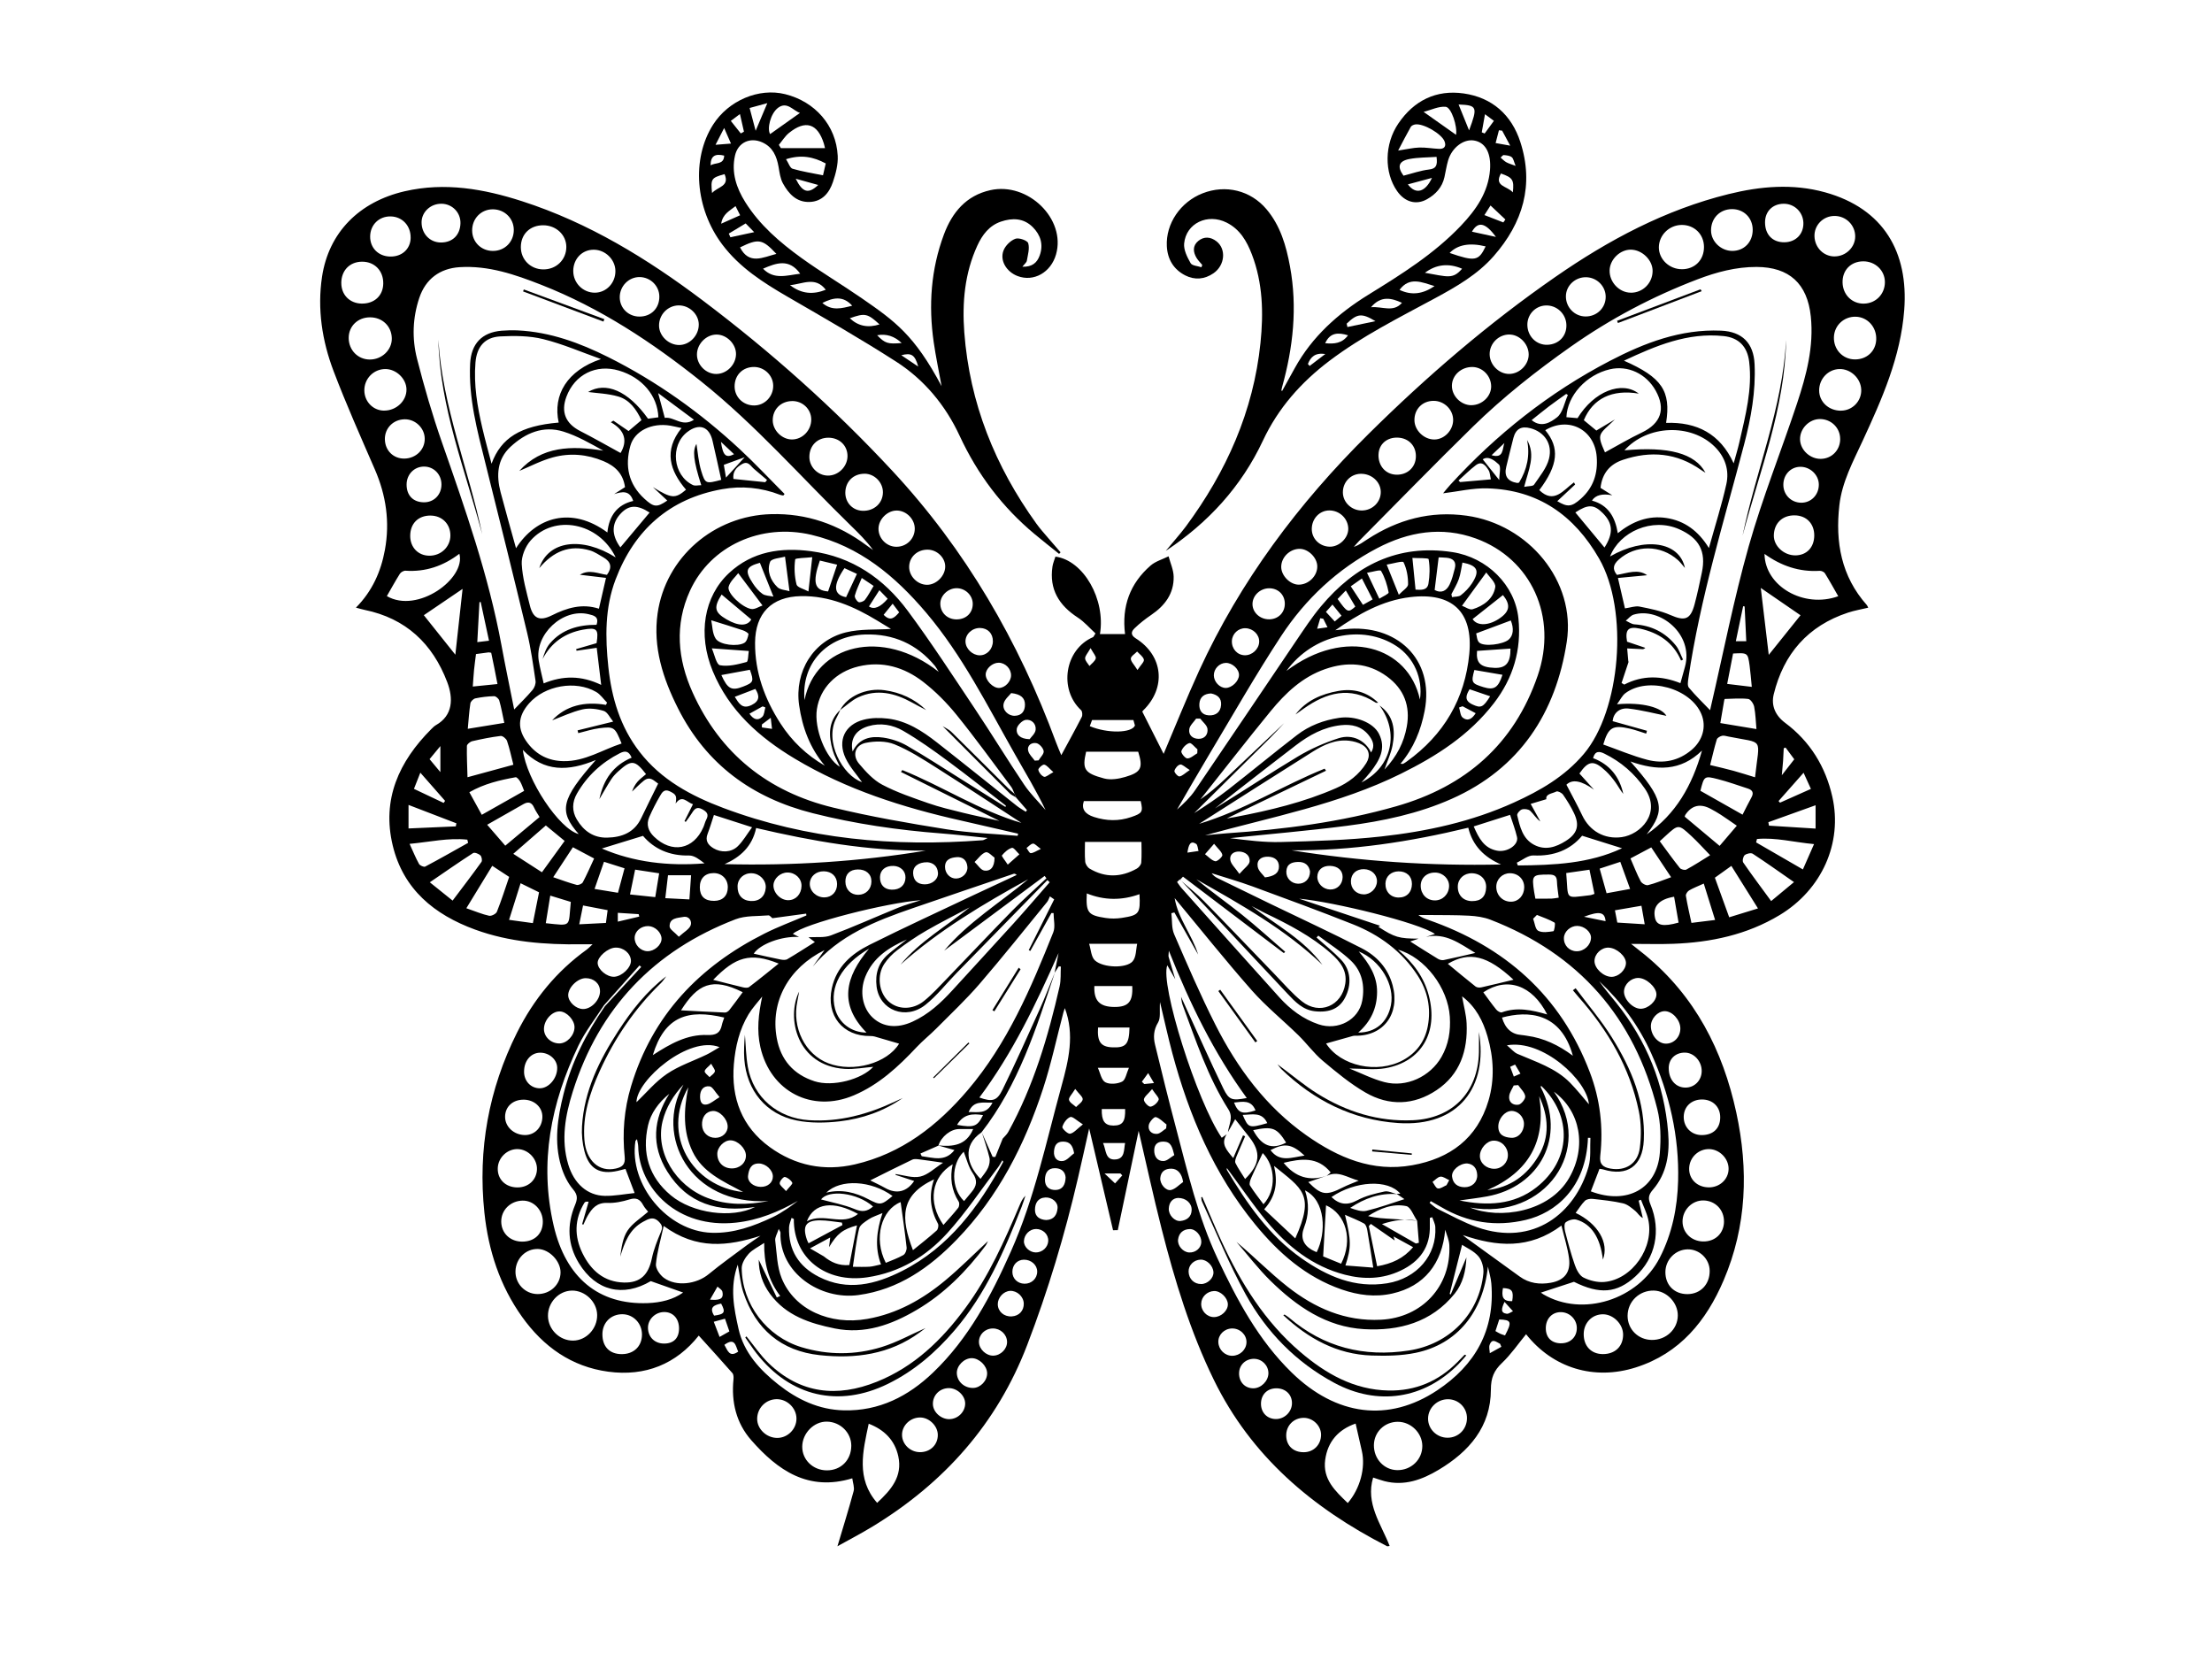 <?xml version="1.0" encoding="UTF-8"?><svg id="a" xmlns="http://www.w3.org/2000/svg" viewBox="0 0 800 600.7"><path d="M383.85,273.04c2.52-4.65,5.03-9.18,7.39-13.79,.32-.63,.21-2.01-.26-2.45-8.13-7.54-5.94-21.97,4.34-26.41,.16-.07,.24-.34,.88-1.33-2.05-1.87-4-4.18-6.43-5.76-6.76-4.4-10.36-10.2-9.13-18.44,.19-1.24,.72-2.43,1.07-3.58,10.21,1.36,18.21,15.52,16.1,28.02h9.08c-1.26-10.04,1.8-18.33,9.24-24.79,1.79-1.55,4.32-2.25,6.5-3.34,.65,2.45,1.79,4.89,1.84,7.35,.12,6.09-3.14,10.45-8.04,13.79-2.15,1.47-4.24,3.08-6.1,4.89-1.09,1.06-1.66,2.32,.42,3.63,9.98,6.28,11.1,17.86,2.7,26.07-.23,.22-.37,.52-.32,.44,2.69,5.33,5.27,10.44,7.71,15.27,4.19-9.86,8.25-20.06,12.81-30.02,14.89-32.46,35.92-60.54,61.24-85.6,21.02-20.81,43.35-40.03,67.67-56.88,19.22-13.33,39.67-24.24,62.55-29.91,11.55-2.86,23.25-3.9,34.97-.65,21.28,5.91,30.17,21.76,28.61,42.51-1.28,17.02-8.05,32.23-15.06,47.4-3.47,7.51-7.45,14.85-8.4,23.26-1.51,13.34,.68,25.67,9.92,36.06,.2,.23,.3,.54,.52,.97-2.51,.6-4.97,1.01-7.3,1.78-14.51,4.78-23.31,14.91-26.88,29.55-.98,4.02,.54,7.63,4.12,10.3,9.04,6.74,14.62,15.84,17.08,26.75,3.76,16.73-3.81,33.6-19.1,42.8-11.8,7.1-24.84,9.85-38.43,10.36-4.74,.18-9.5,.03-15.25,.03,2.24,1.78,3.66,2.88,5.06,4.02,18.07,14.88,28.11,34.45,32.98,56.95,4.47,20.66,3.82,41.05-4.58,60.7-6.28,14.68-15.82,26.41-31.73,31.48-15.11,4.81-30.03,.25-39.71-12-2.88,3.51-5.46,7.3-8.71,10.39-2.92,2.78-4.01,5.35-4.02,9.62-.02,13.46-7.89,22.44-18.88,29.02-6.02,3.6-12.43,5.95-19.63,4.1-1.25-.32-2.46-.78-4.08-1.3-2.81,9.42,2.85,16.74,5.97,24.73-.38,.04-.74,.2-.96,.09-26.91-13.77-49.1-32.46-62.63-60.17-8.51-17.42-14.11-35.86-18.87-54.57-3.03-11.92-5.63-23.95-8.31-35.45-2.44,11.63-5,23.77-7.55,35.91l-1.71,.02c-2.87-12.21-5.73-24.42-8.64-36.8-1.36,6.05-2.68,12.05-4.07,18.03-4.77,20.51-10.8,40.62-18.35,60.3-10.92,28.46-30.04,49.86-55.84,65.58-4.19,2.55-8.54,4.82-12.83,7.2-.15,.08-.39-.02,.04,.02,1.96-6.59,4.05-13.26,5.87-19.99,.36-1.35-.29-2.97-.49-4.62-15.96,4.84-26.96-2.89-36.53-13.78-5.45-6.21-7.26-13.78-6.44-21.99,.08-.75,.05-1.78-.39-2.28-4-4.57-8.11-9.06-12.17-13.56-8.11,10.25-19.29,14.86-32.73,13.05-13.29-1.79-23.46-9.04-31.16-19.82-8.04-11.27-12.19-24.01-13.63-37.69-2.41-22.84,1.53-44.57,11.79-65.09,6-12,14.29-22.19,25.26-30.06,.52-.37,.95-.86,2.06-1.89-1.83,0-2.96-.01-4.08,0-13.06,.16-25.95-.78-38.37-5.31-14.8-5.41-26.01-14.58-29.82-30.44-4-16.67,2.26-30.36,13.93-42.05,.54-.54,1.1-1.11,1.75-1.48,6.11-3.48,6.28-9.63,4.03-15.54-5.31-13.95-14.98-23.04-29.86-26.1-.93-.19-1.85-.48-3.15-.82,5.89-5.95,9.04-13.02,10.48-20.9,1.84-10.08,.43-19.72-3.65-29.1-5.12-11.79-10.36-23.54-14.92-35.55-4.15-10.93-5.93-22.45-4.17-34.11,2.41-15.96,13.38-27.08,29.86-30.9,14.53-3.36,28.62-.88,42.5,3.6,24.1,7.77,45.31,20.79,65.37,35.91,24.58,18.53,47.47,38.94,68.44,61.49,26.63,28.64,45.81,61.76,59.3,98.31,.59,1.61,1.3,3.17,1.88,4.58Zm-44.57,141.16c5.29,.5,10.15,.07,12.68-5.92-1.75,0-3.36,.03-4.97,0-3.07-.06-6.57,2.68-7.61,6l-6.49,2.85,.47,.97c4.12,.52,8.45,2.16,11.83-2.22-2.1-.59-4-1.13-5.9-1.67Zm173.26,27.21c-4.16-.74-8.18-.27-12.74,1.24,4.48,2.56,8.37,4.79,12.27,7.02l1.09-.27c-.21-2.66-.42-5.32-.64-7.97-1.29-1.84-2.32-4.95-3.92-5.29-4.86-1.01-9.49,.81-13.81,3.6,2.97,.77,5.91,.87,8.84,1.05,2.97,.17,5.94,.42,8.91,.63Zm-32.64-16.28c-2.31,.79-4.63,1.59-6.74,2.32,4.68,4.73,6.45,5.02,12.47,1.95,1.77-.9,3.66-1.57,5.76-2.46-4.02-1.05-7.45-3.77-11.59-1.71,.59-.51,1.17-1.03,1.46-1.27-4.74-5.83-10.75-4.99-17.02-3.46,4.21,5.18,9.36,6.82,15.65,4.63Zm25.21,6.56h1.35c-4.36-5.34-16.33-4.7-24.92,1.18,2.83,2.7,5.67,3.14,9.34,1.16,2.99-1.62,6.48-2.44,9.85-3.17,1.36-.29,2.97,.59,4.48,.95-6.15-.45-11.65,1.47-16.9,4.98,1.95,.68,4.07,1.48,5.89,1.05,4.66-1.12,9.19-2.78,13.72-4.22-.71-.49-1.77-1.21-2.82-1.93Zm-207.18,22.62c2.57,2.1,5.4,3.46,9.24,3.15,.92-4.74,1.83-9.46,2.77-14.35-5.22,1.45-7.2,3.04-10.1,7.87,.12-1.03,.25-2.06,.42-3.49-2.36,1.27-4.47,2.42-7.3,3.94,2.09,1.21,3.53,2.04,4.97,2.88Zm-8.95-115.49c-6.36-.38-14.14,2.6-16.39,6.04,3.15,.69,6.41,1.46,9.7,2.11,.79,.16,1.82,.25,2.46-.12,3.34-1.96,6.59-4.08,9.96-6.19l-2.31-1.74c2.71-.18,5.66,.26,8.1-.66,8.22-3.09,16.23-6.72,24.37-10.03,2.66-1.08,5.46-1.82,8.19-2.71-11.98,.83-42.52,8.49-46.31,12.19,.74,.37,1.48,.74,2.23,1.11Zm224.1,.6c-.97,.33-1.94,.65-3.06,1.03,3.4,2.14,6.68,4.25,10.01,6.27,.59,.36,1.46,.58,2.11,.45,3.66-.75,7.3-1.63,11.44-2.57-5.69-3.42-10.78-7.41-17.81-5.81,1.07-.35,2.14-.71,3.21-1.05-5.91-4.11-36.82-11.65-49.14-12.76,9.88,3.3,19.76,6.6,29.3,9.79,.17-.09-.22,.13-.65,.37,5.92,3.83,7.44,4.27,14.6,4.29Zm-68.97,69.92c.33-2.7,2.02-5.22,.18-8.13-7.48-11.77-11.8-24.96-16.62-37.91-.33-.89-.36-1.89-.53-2.84,.49,1.07,.98,2.15,1.47,3.22,4.58,9.98,9.03,20.03,13.82,29.92,2.06,4.26,3.2,4.45,8.48,3.46-11.82-16.21-20.53-33.98-28.18-53.27-.06,1.35-.2,1.81-.09,2.2,.78,2.71,1.6,5.41,2.41,8.12-.97-1.7-1.94-3.4-2.88-5.05-2.7,6.69,10.66,49.19,19.69,62.37,.6-.42,1.2-.84,1.8-1.26-2.25,3.42-.1,5.66,2.36,8.61,1.33-3.08,2.43-5.65,3.54-8.22l.76,.33c-1.03,2.39-2.1,4.76-3.07,7.17-.31,.78-.74,1.87-.44,2.49,.98,1.99,2.27,3.82,3.5,5.79,5.45-5.35,5.81-9.68,1.54-15.13-1.73-2.21-3.48-4.4-5.13-6.49l-2.58,4.61Zm-62.7-57.58c.48-2.37,.96-4.75,1.43-7.12-8.08,18.27-16.6,36.19-28.64,52.24,4.65,1.62,6.33,1.33,8.39-2.87,4.69-9.56,9.04-19.29,13.41-29,1.98-4.39,3.68-8.89,5.51-13.34-6.75,20.24-13.16,40.64-26.56,57.83-7.06,4.79-5.24,11.83-.33,16.8,.94-1.35,2.07-2.57,2.72-4.01,.5-1.1,.76-2.56,.49-3.7-.71-3.01-1.76-5.94-2.67-8.91,1.28,2.88,2.56,5.77,3.84,8.65l.97,.05c.89-2.22,1.78-4.44,2.67-6.64,.59-.7,1.49-1.46,2.02-2.43,9.11-16.52,14.41-34.4,18.57-52.66,.52-2.29,.31-4.75,.44-7.13l-.75-.06c-.5,.77-1,1.53-1.51,2.31Zm-162.98,11.76c-3.11,4.84-6.76,9.43-9.23,14.58-9.92,20.69-14.26,42.26-8.96,65.1,4.37,18.83,16.24,28.69,34.02,28.02,4.68-.18,9.18-1.24,12.8-3.82-3.81-1.35-7.62-2.69-11.7-4.13-9.98,5.89-19.8,3.63-25.99-6.48-4.1-6.7-4.41-13.81-1.41-21.01,.9-2.16,1.06-3.63-.7-5.7-1.98-2.33-3.42-5.35-4.31-8.31-2.63-8.76-1.32-17.49,.86-26.16,2.91-11.57,8.23-21.99,14.97-31.75,4.37-4.73,8.74-9.46,13.12-14.19l-.61-.56c-4.29,4.81-8.57,9.61-12.86,14.42Zm149.05-75.15l-.55-1.28c-.39-.85-.65-1.8-1.2-2.54-6.55-8.73-12.93-17.59-19.8-26.07-3.55-4.38-7.62-8.49-12.07-11.93-6.81-5.25-14.68-7.64-23.38-5.56-8.17,1.95-13.89,7.9-15.04,15.44-1.08,7.05,3.19,17.75,8.32,20.87-.88-1.97-2-3.86-2.59-5.92-1.51-5.31-1.77-10.49,2.76-14.72-.46,.97-.88,1.96-1.4,2.91-4.59,8.44,2.22,20.89,9.24,23.27-1.85-2.65-4.41-5.42-5.95-8.67-3.02-6.42-.26-12.17,6.56-13.92,2.76-.71,5.84-.74,8.7-.4,6.83,.81,12.46,4.47,17.73,8.59,9.71,7.6,19.3,15.34,28.96,22.99,1.01,.8,2.15,1.41,3.23,2.12l.42-.61c-1.32-1.53-2.64-3.05-3.97-4.58Zm96.95-26.87c-1.72,1.81-3.39,3.67-5.16,5.43-9.12,9.05-18.26,18.08-27.39,27.11,4.2-2.66,8.35-5.44,12.29-8.5,8.35-6.51,16.51-13.27,24.9-19.73,4.47-3.44,9.67-5.4,15.28-6.23,5.73-.85,12.28,1.65,14.37,5.77,2.71,5.35,.13,9.67-3.03,13.78-.9,1.17-1.92,2.23-3.3,3.81,11.06-5.56,13.76-18.14,6.52-27.84,5.17,3.66,5.8,8.9,4.71,14.51-.53,2.72-1.75,5.31-2.9,8.66,4.53-4.79,7.02-9.82,8.06-15.5,1.36-7.45-1-13.61-7.11-18.11-6.91-5.08-14.52-5.44-22.4-2.71-8.26,2.86-14.36,8.67-19.72,15.21-8.62,10.52-16.95,21.26-25.41,31.91,3.22-2.19,6.12-4.73,8.92-7.37,7.14-6.71,14.25-13.46,21.37-20.2Zm-170.52,88.08c1.39-1.94,2.77-3.88,4.29-6.01-13.04,6.46-19.67,18.64-17.28,31.81,1.42,7.86,6.05,13.17,13.67,15.62,6.62,2.12,17.08-.69,21.23-5.22-3.24,.25-6.82,.96-10.33,.74-17.22-1.11-21.24-18.43-16.47-27.96-.22,1.18-.41,2.36-.65,3.53-1.99,9.58,2.81,19.19,11.17,22.39,9.13,3.5,21.36-.04,25.63-7.08-2.86-.84-5.83-1.72-8.81-2.57-.51-.15-1.06-.2-1.6-.19-10.03,.12-16.06-7.48-13.91-17.31,1.71-7.8,7.12-12.43,13.7-15.71,12.38-6.18,24.96-11.97,37.47-17.89,5.22-2.47,10.46-4.89,15.69-7.33-.52-.46-.85-.51-1.14-.41-12.16,4.13-24.34,8.24-36.48,12.43-13.47,4.64-26.66,9.79-36.2,21.17Zm-14.55-17.53c-.48-.36-.99-1.08-1.43-1.04-3.99,.35-8.28,.02-11.9,1.41-29.52,11.34-49.36,32.06-58.88,62.32-2.7,8.58-4.33,17.39-1.63,26.36,2.08,6.9,6.89,11.21,13.2,11.34,3.51,.07,7.04-.64,10.8-1.02-1.26-3.31-2.28-6.03-3.31-8.73-1.09,.28-1.92,.51-2.76,.7-6.48,1.46-10.38-.67-12.07-7.07-.76-2.89-1.07-6.04-.89-9.03,.76-12.81,6.27-23.92,13.09-34.43,4.82-7.42,10.23-14.4,17.38-19.81-.66,.85-1.23,1.78-1.99,2.52-9.44,9.16-16.69,19.87-22.1,31.79-3.58,7.88-6.24,16.05-5.5,24.95,.61,7.39,5.28,11.64,11.36,10.25,2.29-.52,3.49-1.45,3.2-4.23-.9-8.64-.22-17.18,2.31-25.56,7.76-25.72,24.73-43.36,48.29-55.2,4.89-2.46,10.06-4.37,15.11-6.53l-.08-.66-12.17,1.65Zm242.54-153.65c.8-.95,1.67-2.07,2.62-3.1,16.67-18.22,35.77-33.38,57.67-44.78,12.54-6.53,25.66-11.58,40.24-10.95,7.64,.33,11.79,4.48,12.14,12.14,.45,9.82-1.27,19.36-3.73,28.78-7.36,28.13-15.99,55.95-20.22,84.82-.16,1.11-.4,2.67,.19,3.36,2.37,2.84,5.05,5.42,7.67,8.15,.08-.36,.17-.77,.26-1.18,4.5-19.4,8.31-39,13.72-58.14,4.94-17.47,11.75-34.41,17.48-51.67,3.37-10.16,6.1-20.49,4.96-31.42-1.24-11.84-7.79-17.84-19.61-17.88-7.44-.02-14.48,1.86-21.33,4.47-16.26,6.2-31.5,14.25-45.79,24.3-12.55,8.83-24.54,18.29-35.48,28.99-13.9,13.6-27.47,27.55-41.18,41.36-.67,.67-1.26,1.42-1.88,2.13,1.97-.71,3.46-1.82,5.01-2.83,10.92-7.08,22.7-10.29,35.78-8.47,22.37,3.11,39.59,23.67,36.22,45.61-3.95,25.76-17,45.84-41.64,56.79-12.04,5.35-24.89,8.06-37.87,9.74-14.05,1.81-28.17,3-42.26,4.47,6.09,.74,12.26,1.57,18.4,1.4,12.1-.33,24.25-.68,36.27-2.01,16.5-1.83,32.7-5.34,47.96-12.26,9.51-4.31,18.38-9.4,25.3-17.57,13.29-15.69,16.38-51.8,5.54-70.66-9-15.67-22.06-24.86-40.36-25.39-5.34-.16-10.71,1.15-16.09,1.79Zm-238.14,.21l-.47,.58c-.4-.09-.82-.12-1.2-.27-6.8-2.64-13.93-3.29-20.95-2.02-19.02,3.42-31.71,14.73-38.51,32.65-3.9,10.27-3.75,20.98-2.61,31.69,1.19,11.12,4.28,21.56,11.26,30.6,7.86,10.18,18.73,15.98,30.34,20.34,30.27,11.36,61.71,14.09,93.74,11.66,.5-.04,.98-.42,1.84-.81-5.92-.59-11.33-1.23-16.77-1.65-15.69-1.21-31.2-3.45-46.47-7.31-21.82-5.51-38.47-17.56-48.74-37.9-5.46-10.82-9.12-22.1-7.39-34.34,2.88-20.31,20.37-35.37,41.07-35.91,12.84-.34,24.24,3.67,34.47,11.27,.79,.58,1.59,1.14,2.39,1.71-2.4-3.31-5.2-6.07-8.02-8.81-17.92-17.46-34.43-36.37-54.05-52.07-17.79-14.24-36.66-26.68-57.99-35.05-9.47-3.71-19.03-7.01-29.46-6.36-7.18,.45-12.31,4.28-14.6,11.12-2.43,7.24-2.67,14.72-.82,21.98,2.6,10.21,5.56,20.37,9.04,30.32,8.41,24.07,16.85,48.11,21.5,73.28,1.45,7.86,3.1,15.68,4.6,23.24,2.23-2.33,4.56-4.59,6.64-7.05,.71-.84,1.24-2.27,1.08-3.32-.87-5.82-1.67-11.67-3.04-17.38-4.9-20.43-9.97-40.82-15.07-61.21-2.97-11.86-6.16-23.67-5.54-36.08,.36-7.2,4.24-11.32,11.36-11.92,1.95-.16,3.93-.2,5.89-.11,11.67,.56,22.41,4.51,32.68,9.65,17.49,8.74,33.29,20.02,47.6,33.32,5.58,5.19,10.8,10.77,16.18,16.17Zm246.59,276.07c-.21,4.99-1.3,9.46-4.23,13.1-8.42,10.46-20.18,13.57-32.76,12.86-13.62-.77-24.43-8.22-33.88-17.5-4.43-4.34-8.22-9.34-12.29-14.04,6.35,5.29,12.07,11.16,18.46,16.18,9.82,7.72,20.84,12.61,33.79,11.95,14.86-.75,25.44-12.12,24.73-26.99-.09-1.87-.97-3.71-1.49-5.56-1.08,12.32-7.61,20.46-19.1,23.07-6.26,1.42-12.36,.61-18.35-1.46-12.95-4.48-22.8-13.19-31.27-23.52-14.92-18.21-23.93-39.38-29.97-61.93-1.56-5.81-2.83-11.7-4.46-18.49-.23,3.15,.31,5.73-.69,7.38-1.65,2.71-1.76,5.32-1.1,8.04,2.42,10.05,4.92,20.09,7.57,30.09,4.23,16,7.94,32.15,15.04,47.25,7.05,14.98,14.79,29.51,26.8,41.21,16.13,15.73,35.06,18.11,52.61,6.46,13.75-9.12,20.99-21.8,19.6-38.69-.17-2.04-.81-4.05-1.24-6.07-1.68,16.38-11.05,28.07-26.12,31.18-5.17,1.07-10.65,1.15-15.96,.97-12.54-.43-22.83-6.11-31.92-14.57,.3-.15,.44-.26,.48-.23,.54,.36,1.11,.69,1.6,1.11,12.59,10.73,27.07,14.37,43.33,11.88,14.61-2.23,25.49-13.19,26.95-27.88,.2-2.02-.49-4.65-1.76-6.15-1.69-1.99-4.37-3.14-5.94-4.19-1.48,5.86-2.99,11.8-4.49,17.74l.39,.2c1.84-4.34,3.68-8.67,5.68-13.41Zm-195.58,25.53c-.75,.57-1.44,1.09-2.14,1.61-10.86,7.98-23.32,9.6-36.17,8.22-13.92-1.49-23.19-9.38-27.62-22.68-1.01-3.02-1.29-6.28-2.02-10.04-2.97,8.17-1.37,15.83,.28,23.22,1.9,8.54,7.73,14.87,14.42,20.14,6.87,5.41,14.61,9.1,23.63,9.32,12.83,.31,23.35-5.09,32.3-13.66,12.86-12.31,21.02-27.77,28.16-43.81,8.56-19.22,12.78-39.78,18.33-59.92,2.54-9.22,4.77-18.47,1.18-28.05-.17,.5-.39,1.04-.54,1.6-2.42,9.16-4.38,18.46-7.32,27.45-6.64,20.32-16.21,39.14-31.25,54.66-9.81,10.13-21.05,18.06-35.55,20.04-13.81,1.89-28.67-8.06-28.19-22.6,0-.22-.2-.45-.63-1.32-.58,1.81-1.41,3.05-1.27,4.18,.57,4.61,.64,9.51,2.35,13.71,4.62,11.34,17.48,17.03,30.92,14.66,10.89-1.91,20.11-7.14,28.41-14.08,5.14-4.29,9.88-9.06,15.27-14.06-.44,.86-.57,1.24-.79,1.54-6.93,9.28-14.96,17.44-24.99,23.34-9.1,5.36-18.82,8.9-29.63,6.71-8.98-1.82-17.59-4.59-23.39-12.46-2.75-3.73-4.12-7.91-4.11-12.4,2.16,4.53,4.35,9.09,6.53,13.66,.41-.18,.83-.36,1.24-.54-4.26-5.58-5.92-11.94-5.8-19.19-2.14,1.45-4.21,2.39-5.62,3.94-1.26,1.39-2.53,3.46-2.51,5.21,.16,13.03,9.04,24.74,21.6,28.55,9.63,2.91,19.46,2.9,29.03-.06,5.42-1.67,10.48-4.49,15.88-6.87Zm-59.13-119.82c-1.65,2.12-3.54,4.11-4.92,6.4-3.33,5.52-4.77,11.69-5.31,18.04-1.03,12.28,2.93,22.69,13,29.99,9.16,6.64,19.6,8.82,30.79,6.23,16.93-3.92,29.89-14.04,40.85-26.91,14.28-16.78,22.82-36.8,30.88-57,.8-2.01,.11-4.62,.11-6.96h-.79c-2.54,4.56-5.08,9.13-7.62,13.69l-.57-.3c3.07-6.11,6.13-12.23,9.2-18.34-.52-.36-1.03-.72-1.55-1.09-.34,.68-.55,1.46-1.02,2.04-8.09,9.89-16.05,19.9-24.39,29.58-4.91,5.69-10.41,10.86-15.71,16.2-2.29,2.31-4.86,4.34-7.08,6.71-6.62,7.06-13.66,13.58-22.71,17.42-15.13,6.42-30.14-1.37-33.79-17.39-1.39-6.12-.69-12.08,.65-18.31Zm149.07-30.44c-.35,.09-.7,.19-1.06,.28,.3,2.54,.02,5.33,.99,7.58,4.76,10.99,9.5,22.01,14.9,32.69,7.97,15.76,18.32,29.76,32.97,40.07,11.45,8.05,23.83,13.37,38.26,10.79,13.62-2.43,23.5-9.67,27.56-23.34,2.28-7.7,1.88-15.61-.36-23.27-1.61-5.49-4.13-10.61-9.2-14.47,.62,3.55,1.5,6.62,1.65,9.73,.46,9.84-2.35,18.5-10.86,24.2-8.23,5.51-17.2,5.79-25.71,.87-5.52-3.19-10.53-7.35-15.43-11.47-3.23-2.71-5.76-6.23-8.79-9.2-5.6-5.48-11.75-10.45-16.92-16.3-9.58-10.86-18.62-22.21-27.88-33.35,1.22,7.45,6.32,13.3,8.49,20.41-2.87-5.08-5.73-10.15-8.6-15.23Zm-56.68-27.69l.19-.79c-6.87-1.58-13.74-3.19-20.62-4.74-21.05-4.72-41.46-11.2-60.08-22.34-12.87-7.7-23.84-17.41-29.74-31.68-5.5-13.31-3.22-27.01,5.89-35.49,8.43-7.85,18.77-9.34,29.66-7.9,14.81,1.96,26.31,9.89,34.99,21.59,8.51,11.47,16.3,23.48,24.24,35.36,6.06,9.07,11.74,18.4,17.83,27.46,2.22,3.3,5.14,6.14,7.75,9.18-3.36-6.99-7.29-13.5-11.04-20.1-9.96-17.55-18.96-35.7-32.13-51.24-11.22-13.23-24.11-24.06-41.51-28.17-18.22-4.3-36.49,3.96-43.92,20.23-5.61,12.28-4.49,24.74,.95,36.78,10.02,22.21,27.35,35.92,50.78,41.61,13.52,3.28,27.29,5.66,41.03,7.86,8.49,1.36,17.15,1.62,25.73,2.37Zm67.84-.2c2.59-.24,5.17-.55,7.77-.73,20.73-1.4,41.21-4.03,61.29-9.76,25.15-7.17,42.66-22.43,51.19-47.22,7.33-21.31-2.32-42.32-22.35-49.62-12.39-4.51-24.4-2.43-35.73,3.51-14.31,7.51-25.91,18.37-34.71,31.78-9.22,14.03-17.52,28.66-26.16,43.07-3.9,6.5-7.66,13.09-11.48,19.65,2.41-2.13,4.76-4.37,6.55-7,12.23-17.95,24.32-36,36.51-53.98,2.88-4.24,5.7-8.57,8.99-12.49,12.39-14.79,27.76-22.65,47.54-19.62,12.61,1.93,22.65,11.96,23.88,23.97,1.16,11.37-1.9,21.6-8.87,30.66-8.89,11.54-20.69,19.11-33.58,25.49-22.45,11.11-46.85,15.64-70.83,22.28Zm139.49,128.75c13.09,5,23.91-.96,24.94-13.85,.42-5.27,.35-10.85-.92-15.93-8.29-33.14-28.41-56.1-60.36-68.46-2.39-.92-5.08-1.3-7.66-1.44-4.88-.27-9.77-.19-14.66-.25-1.24-.02-2.48,0-3.72,0,1.14,.93,2.34,1.34,3.55,1.75,27.69,9.66,47.88,27.33,58.45,55.09,3.71,9.73,4.93,19.9,3.77,30.26-.34,3.06,1.05,4.12,3.65,4.59,5.47,.99,9.92-1.73,10.66-7.46,.56-4.35,.53-8.99-.35-13.27-3.23-15.78-11.15-29.22-21.72-41.21-.73-.83-1.42-1.69-2.13-2.54,.33-.24,.66-.49,.99-.73,4.39,5.9,9.21,11.54,13.09,17.76,7.08,11.32,12.19,23.43,11.56,37.22-.42,9.29-5.93,13.22-14.71,10.54-.4-.12-.82-.14-1.31-.22-1.04,2.71-2.05,5.33-3.13,8.14Zm7.77-251.7q-5.47-1.08-7.38,1.92c5.87,1.57,8.39,5.93,9.35,11.78,5.3-4.29,11.04-6.49,17.54-5.5,6.54,.99,11.56,4.61,15.41,10.87,2.28-8.22,4.64-15.59,6.31-23.12,1.11-5.01-.41-9.75-4.18-13.5-8.62-8.56-24.42-7.93-32.68,1.29,15.97-1.47,25.5,1.05,29.31,8.09-.74-.46-1.17-.69-1.57-.98-8.79-6.23-18.3-7.03-28.31-3.67-4.79,1.61-7.51,4.96-8.08,10.13,1.25,.79,2.51,1.58,4.28,2.7Zm-396.5,19.12c7.19-11.27,20.02-15.3,33.04-5.68,.59-5.98,3.51-10.06,9.34-11.4-1.31-3.96-3.96-3.4-6.91-2.47,1.34-.86,2.68-1.71,3.94-2.52-.67-4.87-3.55-7.63-7.78-9.41-5.96-2.5-12.13-3.02-18.25-1.37-4.36,1.18-8.44,3.36-12.2,4.91,8.09-8.98,18.86-9.2,30.39-7.32-4.73-2.63-9.4-5.33-14.42-6.9-7.35-2.29-13.81,.54-19.18,5.53-4.84,4.5-5.14,10.34-3.56,16.36,1.74,6.62,3.63,13.21,5.58,20.27Zm30.7-68.39c-6.94-2.46-13.76-5.45-20.87-7.21-4.97-1.23-10.38-1.25-15.55-.98-5.65,.3-8.48,3.8-8.95,9.43-.67,8.05,.66,15.89,2.48,23.67,1.01,4.33,2.21,8.62,3.33,12.93,3.45-9.36,10.44-13.7,24.29-14.87-2.21-10.06,3.08-18.85,15.27-22.96Zm385.25,23.08c11.1-.38,19.54,3.91,24.43,14.63,.79-2.91,1.53-5.31,2.08-7.74,2.17-9.54,4.72-19.05,3.52-29.01-.67-5.5-3.79-8.7-9.24-9.27-13.02-1.37-24.48,3.48-36.04,8.9,13.73,6.04,17.05,10.96,15.24,22.48Zm-304.26,123.98c-5.38-6.38-8.15-13.76-9.31-21.9-1.73-12.11,5.11-23.43,16.93-26.33,5.29-1.3,11-.89,16.29-1.24-1.3-.79-3.12-1.9-4.95-3.01-8.5-5.15-17.44-9.03-27.6-8.85-10.66,.19-16.53,6.24-16.6,16.86-.07,10.7,3.47,20.31,9.19,29.19,4.1,6.37,9.46,11.46,16.06,15.28Zm184.61-49c1.14-.13,2.28-.26,3.42-.38,18.62-2,32.54,10.69,28.89,29.54-1.36,7.02-3.95,13.45-8.73,19.11,.57,.03,.81,.11,.96,.03,.48-.26,.93-.56,1.37-.88,13.34-9.6,21.02-22.64,22.55-38.91,1.44-15.25-6.25-22.28-21.32-20.49-10.24,1.22-18.81,6.18-27.14,11.98Zm-3.34,149.43c5.22,8.14,18.47,11.11,27.84,6.03,4.92-2.67,7.92-6.86,8.95-12.27,1.25-6.6-.07-12.82-3.75-18.45-5.7-8.7-13.76-14.59-23.27-18.38-12.04-4.79-24.21-9.25-36.38-13.72-4.86-1.78-9.85-3.2-14.78-4.78,.61,.86,1.36,1.4,2.18,1.8,6.46,3.17,12.93,6.32,19.41,9.45,10.89,5.27,21.87,10.33,32.63,15.86,5.47,2.81,9.56,7.18,11.24,13.42,2.77,10.3-3.32,18.49-13.65,18.24-.52-.01-1.05,.18-1.56,.32-2.91,.81-5.82,1.63-8.86,2.49Zm108.1-157.33c2.03-.29,3.72-.95,5.22-.66,3.79,.75,7.68,1.51,11.19,3.05,5.25,2.3,7.29,1.69,8.78-3.91,1-3.78,1.82-7.62,2.62-11.45,1.61-7.67-.99-12.45-8.19-15.65-9.79-4.35-21.54,.9-25.01,9.84,12.44-7.15,25.05-5.48,27.08,4.16-1.06-1.21-1.7-2.11-2.51-2.83-6.28-5.64-15.37-5.62-21.44-.18-1.99,1.79-2.37,3.41-.64,5.52,3.8-.64,7.63-2.28,10.91,.12-3.27,.31-6.8,.64-10.55,1,.97,4.21,1.75,7.56,2.54,11Zm-237.07,108.16c-5.26,2.81-10.61,5.48-15.77,8.47-3.58,2.07-7.01,4.44-10.31,6.94-1.8,1.36-3.46,3.08-4.7,4.95-2.8,4.22-2.01,10.31,1.46,13.54,3.34,3.1,8.76,3.25,12.9-.11,2.95-2.39,5.54-5.25,8.19-7.99,7.89-8.17,15.66-16.45,23.61-24.55,4-4.08,8.3-7.89,12.46-11.81-.22-.28-.44-.57-.66-.85-12.11,9.01-24.22,18.01-36.32,27.02,8.68-10.34,20.18-17.3,30.39-25.82-16.29,8.96-32.22,18.42-46.19,30.87,7.07-8.51,16.6-13.87,24.94-20.64Zm-127.94-126.58c-6.07-12.66-22.24-15.77-30.78-6.12-1.9,2.15-3.35,5.67-3.21,8.46,.25,5.04,1.71,10.06,2.94,15.02,1.18,4.74,3.5,5.8,7.96,3.58,5.39-2.68,10.84-4.4,17.02-2.41,.86-3.74,1.65-7.18,2.56-11.14-3.37-.4-6.3-.75-9.45-1.13,3.41-2.11,6.64-.36,9.79,.03,1.96-2.64,1.47-4.72-1.23-6.28-1.59-.92-3.16-2.02-4.89-2.54-7.37-2.19-13.31,.35-18.36,6.39,3.23-9.93,15.37-11.59,27.65-3.87Zm205.17,115.42c-.36,.38-.72,.77-1.08,1.15,2.89,2.54,5.94,4.92,8.63,7.66,8.64,8.8,17.13,17.75,25.71,26.61,3.19,3.29,6.19,6.83,9.74,9.68,6.37,5.09,14.46,1.66,15.69-6.39,.74-4.82-1.9-8.04-5.21-10.97-7.03-6.21-15.26-10.45-23.63-14.47-.88-.42-1.74-.9-2.61-1.36-.81-.42-1.62-.85-2.44-1.27,8.85,6.84,18.85,12.05,25.63,21.26-13.47-12.9-29.59-21.85-45.62-30.95,5.37,4.45,11.08,8.46,16.5,12.8,5.36,4.29,10.44,8.93,15.64,13.41l-.47,.51c-12.17-9.22-24.34-18.45-36.5-27.67Zm-208.7-62.1l.4-.82c-1.3-1.31-2.4-2.98-3.95-3.87-7.45-4.32-18.56-2.33-24.25,4.14-4.2,4.78-4.36,9.38-.46,14.44,3.27,4.24,7.56,6.37,12.95,6.45,7.73,.12,14.01-4.12,20.97-6.38-2.41-5.92-2.67-6.2-8.02-5.53-2.58,.32-5.1,1.17-7.65,1.78l-.25-1c4.09-1.01,8.19-2.02,12.88-3.17-1.15-1.38-2.04-3.43-3.43-3.87-2.41-.75-5.27-1.1-7.69-.54-3.91,.91-7.61,2.7-10.96,3.95,4.99-5.34,11.73-6.91,19.44-5.59Zm360.69,14.32c5.3,1.87,10.52,4.12,15.96,5.54,5.75,1.5,11.27,.39,15.98-3.58,4.03-3.4,5.43-8.41,3.56-12.92-3.88-9.38-19.4-13.71-27.53-7.57-1.14,.86-1.8,2.35-3,3.98,9.39-.83,16.21,1.24,17.87,4.19-4.02-.8-8.81-2.07-13.67-2.63-3.26-.37-5.47,1.56-5.79,4.55,4.27,1.19,8.35,2.34,12.43,3.48-.1,.34-.19,.69-.29,1.03-1.95-.6-3.87-1.33-5.86-1.79-6.23-1.44-7.83-.51-9.66,5.73Zm-.13,186.31c-.9-7.93-4.14-12.91-9.55-14.49-1.16-.34-2.93,.21-3.93,.99-.58,.45-.46,2.23-.19,3.28,1.05,4.09,2.14,8.19,3.54,12.18,.59,1.69,1.66,3.76,3.1,4.48,2.23,1.11,5.02,1.81,7.48,1.61,10.17-.83,18.29-12.56,15.91-22.75-.56-2.4-1.71-4.65-2.59-6.98l-.84,.31c.5,2.1,1,4.2,1.51,6.3-1.31-.7-1.84-1.84-2.7-2.55-1.36-1.11-2.84-2.4-4.47-2.77-3.58-.83-7.28-1.2-10.95-1.61-.92-.1-2.2,.1-2.8,.68-1.29,1.27-2.25,2.89-3.37,4.39,8.02,3.87,12.18,10.81,9.84,16.91Zm-366.83-20.98c-.57,0-.8-.05-.99,.01-.19,.06-.41,.19-.51,.35-3.67,6-3.73,12.18-.67,18.38,3.05,6.18,7.79,10.31,14.96,10.49,5.95,.15,8.86-2.84,10.08-8.72,.68-3.26,1.96-6.43,3.25-9.52,.63-1.52,.65-2.3-.58-3.62-2.1-2.24-3.88-1.16-5.79-.13-5.04,2.73-6.77,7.56-8.32,12.64,.46-3.32,.91-6.81,2.65-9.43,1.8-2.7,4.87-4.55,7.45-6.83-.37-.49-1.24-1.35-1.8-2.39-1.13-2.11-2.47-2.83-4.96-2.05-2.57,.8-5.37,1.37-8.03,1.26-3.73-.16-5.52,1.96-7.1,4.68-.59,1.01-1.02,2.11-1.52,3.16l-.47-.14c.76-2.64,1.53-5.29,2.36-8.15Zm11.55-270.74c2.53-4.24,1.72-8.16-3.51-11.12l.91-.58c1.82,1.24,3.64,2.48,5.5,3.76,1.54-1.3,3.08-2.61,4.66-3.94-1.89-3.99-4.34-7.37-8.39-8.55-3.72-1.08-7.72-1.19-10.91-1.63,6.33-3.82,14.42-.53,21.68,9.66l3.74-.51c-.28-7.84-5.91-14.43-14.25-16.89-8.27-2.45-16,1.4-19.01,9.46-2.07,5.53-.28,9.71,5.01,12.41,4.91,2.51,9.7,5.26,14.57,7.92Zm346.11-12.6c5.92-9.69,15.98-13.65,22.15-8.87-9.62-1.63-16.6,1.73-19.88,9.61,1.56,1.29,3.12,2.58,4.53,3.74l6.71-4.01c-5.8,5.58-6.7,4.94-3.59,11.9,4.43-2.4,8.79-5.01,13.37-7.19,6.85-3.27,8.68-8.48,4.97-15.13-3.43-6.15-10.07-9.24-16.58-7.72-8.49,1.98-15.37,9.45-15.71,17.32,1.37,.12,2.75,.24,4.03,.35Zm-91.47,126.76l.51,.73c-11.94,5.74-23.88,11.47-35.9,17.25,1.08-.18,2.11-.33,3.14-.53,12.44-2.38,24.73-5.3,36.37-10.41,4.48-1.96,8.31-4.84,10.94-9.06,1.6-2.57,1.05-5.19-1.58-6.69-1.37-.78-3.03-1.22-4.61-1.4-4.93-.56-9.22,1.48-13.21,3.98-13.56,8.51-27.04,17.16-41.05,26.07,16.25-4.89,30.21-13.86,45.39-19.95Zm-153.22,1.19l.48-.7c14.53,5.87,27.82,14.64,43.09,19.12-10.38-6.75-20.53-13.49-30.82-20.01-4.87-3.08-9.79-6.26-15.09-8.41-3.08-1.25-7.09-1.23-10.42-.53-3.87,.81-4.94,4.53-2.4,7.54,2.42,2.87,5.15,5.88,8.39,7.59,5.25,2.77,10.98,4.7,16.61,6.67,4.1,1.43,8.35,2.43,12.57,3.47,4.09,1.01,8.22,1.84,13.17,2.94-12.42-6.17-24-11.92-35.57-17.67Zm-97.41-5.17c-1.02-2.47-2.36-2.6-4.3-1.6-6.59,3.37-11.81,8.17-15.49,14.6-1.76,3.07-1.84,6.3-.03,9.35,2.44,4.12,6.01,6.67,10.95,6.56,5.31-.11,9.83-1.82,12.32-7.03,1.96-4.1,4-8.17,6.14-12.51-1.44-.91-2.86-2.89-5.16-1.07-1.52,1.21-2.87,2.63-4.29,3.96,.47-1.33,1.11-2.57,2.01-3.6,.89-1.02,2.04-1.82,3.06-2.71-3.98-5.14-5.3-5.29-9.93-1.11-.97,.87-1.91,1.83-2.62,2.92-1.44,2.2-2.72,4.52-4.33,7.23,1.52-7.24,5.1-12.22,11.68-15Zm338.08,9.78c1.93,3.73,3.94,7.33,5.69,11.04,2.69,5.7,8.04,8.76,14.3,7.91,6.77-.92,14.45-8.66,8.4-17.51-3.78-5.53-8.67-9.75-14.67-12.69-1.74-.86-3.37-1.11-4.08,1.63,6.03,2.28,9.56,6.75,10.93,12.94-1.1-1.32-1.89-2.87-2.9-4.27-1.02-1.41-2.14-2.77-3.4-3.96-4.38-4.12-6.3-3.86-9.57,.85,1.79,1.99,3.53,3.92,5.27,5.85q-6.81-4.94-9.98-1.79Zm-9.26,183.65c.23,.16,.56,.42,.92,.63,14.2,8.32,34.27,2,42.1-13.25,4.47-8.71,6.37-18.11,6.63-27.77,.43-16.07-3.13-31.4-9.68-46.03-4.48-10.01-10.89-18.7-18.87-26.21,1.89,2.71,4.06,5.2,6.13,7.78,11.02,13.74,17.4,29.4,18.82,46.95,.6,7.43-.38,14.71-5.48,20.65-1.54,1.79-1.9,3.01-.94,5.31,3.99,9.55,1.79,19.5-5.41,26.08-6.72,6.14-12.96,6.57-22.24,1.96-4.36,1.42-8.13,2.65-11.99,3.92Zm-90.2-159.95c25.09,4,50.3,5.71,75.8,5.14-6.02-2.63-10.25-6.72-11.84-13.3-21.22,5.13-42.37,8.37-63.96,8.16Zm-132.29,.13c-20.77,.14-41.05-3.44-61.3-8.18-1.42,6.66-5.67,10.5-11.4,13.06,24.55,.63,48.7-.92,72.71-4.87Zm251.69-60.63l.97,.59c6.66-3.46,13.43-3.27,20.32-.52,.59-2.13,1.12-3.99,1.63-5.86,3.32-11.94-9.22-21.74-18.55-18.92-1.07,.32-1.9,1.44-2.84,2.19,1.05,.46,2.07,1.25,3.14,1.32,6.12,.4,11.16,2.91,14.97,7.66,1.17,1.46,1.74,3.38,2.59,5.09l-.72,.34c-2.84-6.58-8.13-10.07-14.85-11.54-4.3-.94-5.43,.4-4.67,4.72,2.25,.76,4.43,1.5,6.61,2.23-.64,.63-1.04,.47-1.45,.45-1.7-.1-3.41-.17-5.12-.24,.13,1.49,.26,2.97,.39,4.46,.02,.17,.12,.37,.08,.52-.82,2.5-1.66,5-2.49,7.49Zm-369.03,.71c-.56-4.64-1.07-8.84-1.62-13.42l-7.3,1.06-.14-.6,7.39-2.15c.81-5.08,.14-5.8-4.96-4.86-6.51,1.21-11.42,4.63-14.57,10.61,.62-2.02,1.32-4.08,2.63-5.62,4.4-5.19,10.43-6.78,16.88-6.76,1.04-3.02-1.13-3.41-2.84-3.83-9.35-2.3-19.64,7.33-18.05,16.86,.44,2.65,1.14,5.26,1.78,8.15,6.9-2.83,13.58-2.93,20.82,.56Zm29.07-92.89c-1.74-.37-2.9-.67-4.08-.87-6.73-1.12-12.93,1.88-14.44,7.29-2.04,7.28-.71,13.81,5.05,19.11,3.42,3.15,4.54,3.26,8.3,.69-1.71-1.6-3.46-3.23-5.2-4.86,6.72,4.13,8.04,4.29,11.98,.93-5.85-6.86-8.2-14.1-1.63-22.29Zm310.21,22.45c5.34,5.16,8.71-.03,12.54-2.81,.14,.26,.28,.52,.41,.78-2.16,2.02-4.33,4.05-6.45,6.02,3.72,2.23,5.19,2.09,8.49-.84,4.59-4.08,6.24-9.18,5.77-15.24-.76-9.79-10.12-14.68-18.61-9.59,5.3,6.37,4.67,12.63-2.17,21.69Zm-68.68,209.15c4.28,1.7,8.33,3.79,12.64,4.91,7.95,2.08,16.59-1.99,20.66-9.1,2.58-4.52,3.34-9.38,3.02-14.5-.65-10.42-8.93-21.47-18.74-24.28,5.57,4.74,9.43,9.99,11.16,16.67,3.45,13.26-2.72,23.9-15.73,26.19-4.06,.71-8.34,.11-13.01,.11Zm41.03,60.23c.4,.34,.79,.7,1.22,1.01,6.44,4.66,12.9,9.31,19.34,13.99,3.41,2.48,7.29,2.94,11.24,2.24,4.94-.87,7.25-3.81,6.61-8.79-.49-3.82-1.71-7.54-2.75-11.89-11.65,8.68-23.4,7.64-35.66,3.44Zm-289.03-3.3c-1.14,5.23-2.42,9.49-2.81,13.82-.14,1.59,1.44,3.89,2.9,4.96,4.47,3.26,11.79,2.27,16.15-1.32,4.54-3.73,9.34-7.14,14.06-10.66,1.53-1.14,3.14-2.17,4.72-3.25-11.77,3.79-23.15,5.16-35.02-3.55Zm236.75-104.98l-.64,.68c2.99,2.68,6.16,5.19,8.93,8.09,3.5,3.66,3.86,8.96,1.37,13.7-2.02,3.85-5.54,5.44-10.85,4.88-4.38-.46-7.18-3.41-9.96-6.37-7.4-7.88-14.78-15.78-22.19-23.65-5.56-5.91-11.15-11.79-16.73-17.69-.34,.32-.67,.64-1.01,.96,.55,.74,1.03,1.54,1.64,2.22,11.78,13.19,23.53,26.41,35.4,39.54,3.92,4.33,8.54,7.82,14.17,9.72,7,2.35,14.47-1.62,15.75-8.52,1.02-5.45-.04-10.67-4.11-14.53-3.57-3.39-7.83-6.05-11.78-9.04Zm-148.84,1.41c-6.55,2.87-12.21,6.58-14.97,13.4-2.17,5.36-1.07,11.37,2.67,14.85,3.73,3.47,8.83,3.97,14.34,1.47,5.8-2.63,10.33-6.83,14.55-11.46,7.28-8,14.64-15.92,21.89-23.93,4.48-4.95,8.82-10.03,13.22-15.05l-.83-.77c-10.96,11.21-21.93,22.41-32.88,33.63-3.73,3.82-7.06,8.14-11.2,11.44-7.16,5.72-16.63,1.99-17.7-6.58-.58-4.64,.66-8.67,4.29-11.76,2.15-1.83,4.42-3.5,6.64-5.24Zm225.64-49.06c1.41,2.56,2.46,4.45,3.5,6.35-1.57-1.09-2.42-2.68-3.66-3.84-.64-.6-2.11-.78-3-.5-.75,.23-1.84,1.54-1.7,2.12,.99,4.13,1.92,8.47,6.12,10.68,4.02,2.11,7.86,.87,11.43-1.39,4.16-2.63,5.1-5.57,3.02-10-1.11-2.35-2.5-4.59-3.98-6.73-.46-.67-1.9-1.41-2.41-1.16-1.52,.76-4.01,.86-3.64,2.78-1.88,.56-3.61,1.08-5.67,1.7Zm-309.23-.12c.49-2.84,.12-3.31-2.1-4.41-2.08-1.02-2.87,.5-3.58,1.72-1.42,2.43-2.71,4.96-3.84,7.54-1.2,2.71-.38,5.11,1.7,7.12,6.44,6.22,14.3,4.73,17.85-3.4,.39-.89,.59-1.88,1.04-2.73,1.04-1.92,.25-2.86-1.49-3.79-1.93-1.03-2.76-.09-3.65,1.34-.69,1.12-1.51,2.17-2.27,3.25l-.45-.28c.99-1.97,1.97-3.94,3.06-6.11-2.24-.7-3.89-3.61-6.27-.25Zm245.93,224.21c-6.21,2.15-10.08,6.45-11,13.06-.99,7.08,3.64,11.33,8.16,15.68,4.49-5.24,6.47-12.77,5.1-18.79-.74-3.25-1.47-6.5-2.26-9.95Zm-176.1,.05c-2.13,10.02-4.63,19.83,3.04,28.62,5.04-4.67,9.26-9.52,7.66-16.85-1.29-5.89-5.15-9.63-10.69-11.76Zm283.19-30.29c5.18,.07,9.39-3.87,9.43-8.83,.04-4.66-4.03-8.9-8.63-9.02-5.26-.13-9.52,3.95-9.53,9.13,0,4.85,3.8,8.65,8.73,8.72ZM189.09,271.17c1.35,10.91,13.15,28.58,20.21,30.45-7.32-8.38-6.43-12.5,6.2-26.8-9.88,4.14-18.76,4.46-26.41-3.65Zm17.73,195.53c-4.75,.06-8.73,4.31-8.64,9.22,.09,4.86,4.23,8.9,9.09,8.86,4.75-.03,8.77-4.31,8.7-9.26-.06-4.76-4.35-8.89-9.15-8.83Zm92.2,65c5.12,.02,8.83-3.71,8.86-8.89,.02-4.71-3.92-8.63-8.8-8.73-4.69-.1-8.91,4.17-8.94,9.05-.03,4.76,3.9,8.55,8.88,8.57Zm296.55-230c10.48-7.26,16.39-17.58,19.98-30.29-7.81,7.59-16.4,7.28-25.89,3.95,12.04,13.64,12.82,17.46,5.9,26.33Zm-67.73,132.4c9.96,2.01,19.61,1.7,27.8-4.71,12.67-9.92,13.13-25.82,1.72-36.77-.04,.19-.18,.43-.11,.57,9.35,17.97-.4,35.99-19.41,39.44-3.31,.6-6.67,.99-10,1.47Zm-22.52,97.52c5.06,.07,9.11-3.84,9.08-8.76-.03-4.7-4.13-8.73-8.88-8.72-4.8,.01-8.58,3.71-8.63,8.44-.05,4.98,3.68,8.97,8.43,9.04ZM260.85,173.51c-1.08-4.84-2.07-9.51-3.16-14.15-1.21-5.16-4.86-6.4-9.11-3.15-6.33,4.84-5.22,15.77,2.03,19.19,.79,.37,1.92,.05,3.01,.05-2.92-9.13-3.15-12.54-1.74-14.92,.47,2.77,.7,6.44,1.75,9.85,1.43,4.67,1.7,4.59,7.23,3.13Zm288.54,1c2.9-4.74,4.02-9.85,2.89-15.41,3.23,5.55,.49,10.88-1.04,16.95,1.58-.32,3.16-.17,3.58-.8,2.03-3,4.56-6,5.4-9.38,1.35-5.44-1.73-9.69-6.7-11.01-3.3-.88-5.29,.2-6.17,3.48-.92,3.47-1.72,6.97-2.59,10.46q-1.24,4.98,3.92,5.84c.2,.03,.42-.07,.72-.13ZM247.16,392.23c-3.58,3.8-6.29,8.17-7.54,13.26-2.7,10.98,4.55,23.22,16.23,27.69,7.24,2.77,14.64,2.53,22.08,1.14-28.59,1.58-41.24-23.72-30.76-42.08Zm417.67-176.63c-1.68-2.92-3.18-5.66-4.83-8.3-.32-.51-1.27-.92-1.9-.88-7.37,.45-13.92-1.78-19.94-6.12,.15,11.73,14.25,19.81,26.67,15.3Zm-524.92-.04c11.14,6.48,28.67-6.39,26.23-15.31-5.78,4.4-12.2,6.62-19.46,6.13-.67-.05-1.68,.51-2.05,1.09-1.67,2.64-3.16,5.39-4.72,8.09Zm252.49,88.88c0,2.18-.15,4.68,.08,7.14,.08,.9,.83,2.07,1.62,2.54,5.65,3.35,11.41,3.15,17.06-.03,.73-.41,1.53-1.41,1.59-2.19,.2-2.58,.07-5.19,.07-7.46h-20.41Zm139.29,132.24c10.6,4.32,28.63,1.77,35.83-10.75,6.41-11.15,4.11-24.13-5.55-31.17,14.81,20.57-3.08,46.73-30.28,41.92Zm-289.61-41.16c-3.98,3.19-6.74,7.17-7.7,11.39-2.27,10.02,.26,18.66,8.2,25.31,7.85,6.57,22.15,8.5,30.51,4.24-13.4,2.08-24.47-1.1-31.77-12.84-5.82-9.37-5.14-18.8,.75-28.1ZM196.48,81.46c-4.79-.02-8.1,3.2-8.11,7.89,0,4.51,3.47,8,8.05,8.07,4.73,.07,8.39-3.47,8.4-8.12,0-4.35-3.68-7.82-8.34-7.84Zm-2.14,386.49c4.62,.07,8.37-3.42,8.39-7.83,.02-4.1-4.03-8.33-8.11-8.47-4.43-.15-8.07,3.42-8.19,8.03-.12,4.48,3.44,8.2,7.91,8.27ZM608.28,97.36c4.7-.02,8-3.34,7.99-8.06-.01-4.6-3.53-8.03-8.14-7.96-4.5,.08-8.17,3.73-8.18,8.12,0,4.31,3.79,7.91,8.34,7.89Zm-5.97,362.64c-.02,4.74,3.26,8,8,7.97,4.71-.03,8.06-3.55,8.02-8.42-.03-4.31-3.69-7.86-8.01-7.77-4.42,.09-7.99,3.76-8.01,8.22Zm-137.06-217.38c21.33-16.11,44.11-8.87,48.29,10.34,1.15-7.61-2.21-15.24-8.54-19.36-12.3-8.01-30.11-4.25-39.75,9.02Zm-125.74,.35c-.78-1.24-1.02-1.73-1.35-2.14-6.56-7.93-15.06-11.7-25.27-11.39-13.89,.43-23.16,10.58-21.92,23.72,3.93-20.04,28.05-26.37,48.54-10.2Zm128.94,204.85c7.25-16.01,2.43-17.95-7.68-26.22,1.29,5.53,.97,10.67-3.56,15.69,3.83,3.58,7.37,6.91,11.24,10.53Zm27.43-175.73c1.55-2.41,.56-4.45-.92-6.29-2.58-3.2-6.13-3.99-10.01-3.56-6.16,.68-11.4,3.53-16.22,7.22-7.36,5.63-14.67,11.34-21.99,17.03-2.46,1.91-4.88,3.89-7.32,5.83,10.08-6.16,19.87-12.7,29.95-18.74,4.61-2.76,9.67-5.01,14.79-6.64,5.02-1.6,9.69,.88,11.71,5.16Zm21.57,162.26l-.41,.63c1,.75,1.9,1.69,3,2.22,4.69,2.28,9.29,4.86,14.19,6.58,20.39,7.14,35.51-5.13,40.29-21.88,.93-3.27,.48-6.94,.67-10.43l-.88-.03c-.67,18.2-11.83,27.18-22.5,29.7-10.83,2.56-20.99,1-30.56-4.64-1.26-.74-2.53-1.44-3.8-2.16Zm-153.81-142.55l.15-.46c-6.97-5.38-13.86-10.88-20.94-16.11-5.24-3.87-10.57-7.69-16.2-10.95-3.77-2.18-8.2-3.01-12.65-1.67-4.54,1.37-6.64,4.66-5.63,9.14,2.38-4.87,6.63-5.67,11.09-5.02,2.95,.43,5.99,1.45,8.58,2.94,6.61,3.79,12.99,7.98,19.46,12.02,5.38,3.36,10.76,6.74,16.13,10.11Zm-133.26,120.14c-.36,.42-.55,.54-.57,.68-2.42,15.78,11.59,32.63,27.55,33.17,7.97,.27,15.21-2.39,22.25-5.72,1.67-.79,3.25-1.8,4.8-2.81,1.44-.93,2.78-2,4.17-3.01-7.07,4-14.28,6.99-22.4,7.87-21.17,2.3-35.06-12.43-35.36-27.51-.02-.81-.26-1.62-.44-2.68Zm99.8,40.14c2.97-2.42,5.85-4.67,8.58-7.11,.51-.45,.79-1.86,.47-2.44-2.75-5.08-3.41-10.34-1.42-16.05-12.33,5.73-12.1,13.9-7.63,25.6Zm288.32-175.43c3.17,.77,5.83,1.36,8.44,2.08,2.6,.71,5.17,1.56,7.79,2.35,1.61-14.8,3.52-12.07-9.71-14.75-.75-.15-1.57-.43-2.25-.25-.71,.18-1.69,.73-1.87,1.32-.91,3-1.6,6.07-2.41,9.25Zm-432.83-.11c-.76-2.96-1.35-5.84-2.29-8.6-.27-.81-1.6-1.9-2.31-1.81-3.45,.41-6.88,1.11-10.27,1.89-.77,.18-1.93,1.12-1.94,1.73-.08,3.74,.12,7.48,.22,11.31,5.91-1.61,11.15-3.04,16.59-4.52Zm101.43,164.26l-.82-.4c-.31,1.13-.87,2.25-.91,3.39-.27,8.27,3.52,14.23,10.79,17.93,10.41,5.3,20.51,2.73,30.1-2.12,16.98-8.6,27.72-23.2,36.57-39.45,.04-.08-.17-.3-.32-.57-.54,.89-.98,1.78-1.56,2.55-6.06,7.98-11.64,16.39-18.35,23.78-7.67,8.44-17.22,14.24-28.92,15.98-15,2.23-26.73-6.93-26.58-21.07ZM589.79,105.85c4.34,.04,7.88-3.48,7.9-7.86,.02-3.93-3.77-7.66-7.85-7.71-3.9-.05-7.58,3.5-7.7,7.43-.13,4.28,3.45,8.1,7.65,8.13Zm73.47,16.06c-.14,4.48,3.19,8.03,7.57,8.06,4.33,.03,7.55-2.96,7.73-7.17,.19-4.47-3.1-8.15-7.38-8.27-4.29-.12-7.78,3.13-7.92,7.39Zm-455.93-23.88c0,4.32,3.54,7.85,7.85,7.81,4.14-.04,7.45-3.57,7.39-7.88-.05-4.1-3.61-7.61-7.76-7.66-4.26-.05-7.48,3.28-7.49,7.73Zm-81.22,24.18c.01,4.37,3.29,7.75,7.56,7.8,4.45,.05,8.15-3.51,8.03-7.73-.11-4.34-3.41-7.51-7.83-7.53-4.45-.02-7.77,3.18-7.76,7.47ZM443.71,422.36c0,.29-.08,.55,.01,.7,7.26,12.17,15.25,23.77,27.07,32.02,9.23,6.44,19.2,10.86,30.91,8.97,10.75-1.74,18-10.19,17.4-20.35-.07-1.2-.73-2.36-1.12-3.54l-.86,.26c0,.87-.02,1.73,0,2.59,.25,7.94-3.65,13.2-10.62,16.49-6.53,3.08-13.25,3.23-20.12,1.45-11.7-3.04-20.68-10.21-28.21-19.24-5.15-6.18-9.67-12.89-14.47-19.35ZM123.44,102.29c-.04,4.28,3,7.39,7.29,7.49,4.62,.1,7.81-2.83,7.88-7.24,.07-4.62-3.12-7.92-7.65-7.91-4.43,.01-7.49,3.12-7.53,7.66Zm550.67,7.5c4.31-.06,7.6-3.45,7.59-7.79-.02-4.21-3.49-7.53-7.86-7.5-4.48,.03-7.58,3.24-7.45,7.71,.12,4.4,3.43,7.65,7.72,7.59Zm-47.72-34.17c-4.37,.02-7.57,3.27-7.57,7.7,0,3.95,3.52,7.37,7.62,7.41,4.36,.04,7.51-3.24,7.45-7.74-.06-4.26-3.25-7.39-7.49-7.37Zm39.46,72.88c4.13-.04,7.43-3.48,7.29-7.58-.14-4.13-3.86-7.62-7.97-7.47-4.05,.14-7.25,3.56-7.25,7.73,0,4.14,3.49,7.37,7.93,7.33ZM185.82,83.07c-.05-4.13-3.32-7.34-7.53-7.38-4.27-.04-7.57,3.34-7.53,7.7,.04,4.17,3.3,7.35,7.52,7.35,4.32,0,7.59-3.34,7.54-7.67Zm-46.87,65.41c4.42,0,8.13-3.54,8.06-7.69-.06-3.88-3.75-7.39-7.72-7.34-4.21,.05-7.57,3.51-7.52,7.76,.04,4.06,3.21,7.28,7.18,7.28Zm49.97,300.51c4.5-.02,7.43-2.91,7.4-7.27-.03-4.21-3.34-7.63-7.33-7.56-4.38,.08-7.77,3.43-7.71,7.63,.06,4.2,3.27,7.22,7.64,7.2Zm434.58-7.24c.05-4.22-3.07-7.5-7.29-7.65-4.17-.15-7.73,3.4-7.7,7.66,.03,4,3.22,7.09,7.4,7.17,4.38,.09,7.55-2.91,7.6-7.18Zm-36.87-135.01c-4.7-1.47-9.38-2.94-14.44-4.53-4.31,5.16-10.28,7.48-17.6,7.13-1.96-.09-4,1.69-6.01,2.61l.36,1.01c12.98-.1,25.88-.67,37.69-6.22Zm-174.99-34.91h-18.83c-1.49,6.35-.64,7.75,6.5,9.67,2.35,.63,5.24,.16,7.67-.55,5.81-1.69,6.47-3.33,4.66-9.12Zm-175.55,109.72c6.33-4.1,12.45-7.57,19.73-7.28,3.06,.12,4.65-.69,5.25-3.61,.19-.92,.57-1.79,.86-2.7-13.04-3.1-21.56-.55-25.84,13.6Zm412.97-195.19c-4.44-.05-7.45,2.84-7.53,7.25-.07,3.81,3.63,7.24,7.79,7.22,4.08-.02,6.8-2.89,6.83-7.17,.02-4.31-2.83-7.25-7.09-7.3ZM148.51,85.96c.06-4.31-2.98-7.58-7.14-7.7-4.25-.12-7.47,3-7.5,7.27-.03,4.11,2.95,7.13,7.16,7.24,4.32,.12,7.44-2.72,7.49-6.81Zm7.2,100.47c-4.47-.01-7.35,2.87-7.35,7.36,0,4.14,2.85,7.11,6.87,7.16,4.24,.05,7.63-3.17,7.66-7.28,.03-4.17-3-7.22-7.18-7.23Zm507.84-93.71c4.04-.03,7.41-3.32,7.41-7.22,0-4.14-3.4-7.47-7.57-7.41-4.07,.05-7.28,3.35-7.16,7.36,.12,4.11,3.34,7.31,7.32,7.28ZM217.66,306.83c11.54,4.98,24.1,6.41,37.13,5.38-1.75-1.35-3.69-2.9-5.59-2.85-7.07,.17-12.7-2.42-16.65-7.1-5.33,1.63-10.2,3.13-14.89,4.57Zm7.15,182.84c4.35,.03,7.31-2.77,7.37-6.98,.06-4.1-3.09-7.42-7.07-7.45-4.14-.03-7.2,3-7.24,7.17-.04,4.52,2.55,7.24,6.94,7.26Zm318.41-121.7q1.72,5.93,7.04,6.3c.65,.05,1.29,.18,1.94,.27,6.09,.81,11.47,3.37,16.65,7.23-4.35-15.75-16.22-16.36-25.64-13.8Zm29.55,114.37c-.06,4.4,2.7,7.31,6.93,7.32,4.41,0,7.3-2.76,7.32-7.01,.02-3.8-3.51-7.38-7.28-7.39-3.91-.01-6.92,3.05-6.97,7.07Zm92.75-323.62c0-4.01-3.24-7.18-7.31-7.19-3.89,0-7.28,3.46-7.2,7.37,.09,3.84,3.65,7.13,7.6,7.03,3.94-.1,6.92-3.21,6.92-7.2ZM238.46,107.24c-.02-3.85-3.2-7-7.11-7.05-3.95-.05-7.25,3.3-7.21,7.35,.03,3.92,3.16,6.95,7.16,6.94,4.21-.01,7.19-3.03,7.16-7.24Zm334.93,7.2c4.11,.04,7.34-3.09,7.33-7.11,0-3.83-3.18-7.01-7.07-7.08-3.93-.08-7.24,2.99-7.32,6.79-.09,4.03,3.1,7.36,7.07,7.4Zm-327.89-4.01c-3.98,.03-7.19,3.32-7.15,7.35,.03,3.68,3.43,6.95,7.24,6.98,3.82,.02,7.15-3.44,7.13-7.42-.01-3.7-3.4-6.93-7.22-6.9Zm-106.3,48.43c.05,4.05,3.09,7.04,7.08,6.97,4.17-.08,7.4-3.26,7.33-7.23-.06-3.81-3.35-7-7.2-6.98-4.13,.02-7.27,3.16-7.22,7.24Zm500.5,77.94c4.14-5.15,7.99-9.95,11.48-14.31-4.53-3.11-9.27-6.37-14.37-9.88,.96,8.03,1.91,16,2.88,24.19Zm-87.31-119.3c.05,4.13,3.28,7.33,7.27,7.18,4.09-.15,6.96-3.15,6.85-7.17-.11-4.02-3.46-7.19-7.46-7.05-3.76,.13-6.7,3.24-6.66,7.03Zm-6.59,3.46c-3.86,.04-7.06,3.26-7.05,7.1,0,3.81,3.3,7.16,7.03,7.16,3.79,0,7.14-3.37,7.09-7.1-.06-3.81-3.4-7.19-7.06-7.15ZM159.59,73.68c-3.86-.02-7.06,2.96-7.12,6.61-.06,4.2,2.98,7.41,7.02,7.4,4.17,0,6.91-2.69,7.04-6.91,.12-3.92-2.98-7.1-6.94-7.11Zm92.47,54.45c-.04,3.81,3.27,7.14,7.04,7.1,3.77-.05,7.03-3.34,7.09-7.15,.05-3.69-3.37-7.12-7.07-7.1-3.72,.02-7.02,3.37-7.06,7.16Zm29.04,391.84c3.83,0,7.04-3.29,6.95-7.12-.09-3.77-3.43-6.96-7.24-6.89-3.88,.07-6.97,3.23-6.97,7.14,0,3.66,3.4,6.88,7.27,6.87Zm336.73-90.6c4.03,.1,7.29-2.85,7.34-6.65,.05-3.74-3.22-7.1-6.99-7.19-3.87-.09-7.11,2.96-7.27,6.84-.17,3.91,2.78,6.89,6.92,6.99Zm20.52-348.95c.01,4.44,2.73,7.23,7,7.19,4.11-.04,6.97-2.96,6.87-7.02-.1-3.9-3.26-6.95-7.15-6.91-4,.04-6.73,2.78-6.72,6.74ZM187.04,429.39c4,.06,7.02-2.68,7.16-6.51,.14-3.77-3.09-7.22-6.89-7.35-3.81-.13-7.17,3.05-7.29,6.9-.13,4,2.79,6.9,7.02,6.96Zm-33.76-206.93c3.64,4.56,7.53,9.43,11.4,14.29,.87-7.94,1.76-15.98,2.62-23.8-4.84,3.29-9.56,6.5-14.02,9.52Zm378.84-75.94c3.9,0,7.26-3.23,7.18-6.91-.08-3.77-3.17-6.88-6.83-6.9-4.02-.02-7.31,2.98-7.37,6.72-.06,3.74,3.26,7.09,7.02,7.1Zm68.16,157.7c2.44,3.29,4.76,6.54,7.25,9.66,.42,.52,1.81,.87,2.35,.57,2.91-1.58,5.69-3.4,8.61-5.2-2.53-2.6-4.55-4.87-6.77-6.92-4.67-4.33-4.71-4.29-9.3-.1-.63,.58-1.26,1.16-2.15,1.98Zm-404.28,11.2c2.89-3.98,5.53-7.63,8.21-11.33-2.4-1.97-4.4-3.62-6.8-5.59-3.81,3.31-7.53,6.56-11.77,10.25,3.78,2.43,6.94,4.47,10.36,6.67Zm327.54,204.48c3.94,0,6.99-3.09,7.01-7.07,.02-3.78-3.03-6.83-6.84-6.85-3.9-.02-7.16,3.09-7.23,6.91-.07,3.84,3.13,7.02,7.06,7.01ZM272.77,146.62c3.8-.01,6.93-3.28,6.87-7.18-.05-3.69-3.19-6.73-6.95-6.74-4.06,0-6.98,2.9-7.01,6.98-.02,3.9,3.1,6.95,7.09,6.94Zm286.8,220.22c-5.45-10.7-14.51-13.74-23.11-8,1.55,2.09,3.04,4.22,4.68,6.23,.45,.55,1.51,1.19,2.01,1.01,5.51-2.02,10.88-.83,16.42,.76ZM286.44,145.03c-4.08,.06-7.02,3.04-6.97,7.04,.05,3.6,3.38,6.87,6.98,6.85,3.79-.02,6.96-3.31,6.95-7.22-.01-3.75-3.13-6.74-6.96-6.68Zm239.11,6.89c.03-3.78-3.22-6.99-7.09-6.97-4.03,.01-6.96,2.99-6.91,7.02,.04,3.68,3.49,6.99,7.22,6.96,3.59-.03,6.74-3.29,6.78-7.01ZM168.66,328.43c3.32,1.14,5.72,2.18,8.24,2.72,.83,.18,2.5-.68,2.81-1.45,1.64-4.1,2.97-8.32,4.44-12.6-1.92-1.26-3.81-2.49-6.12-4.01-3.06,5.01-6.03,9.87-9.37,15.34Zm157.07,106.27c-6.9,2.71-9.95,13.02-5.37,21.96,2.1-.9,4.34-1.66,6.35-2.82,.71-.41,1.27-1.85,1.18-2.74-.61-5.55-1.43-11.07-2.16-16.39Zm310.07-106.2c-3.48-5.57-6.54-10.45-9.63-15.38-2.43,1.74-4.26,3.06-5.96,4.27,1.72,4.76,3.38,9.33,5.18,14.31,3.2-.98,6.37-1.96,10.41-3.2Zm-367.19,30.29c-11.11-5.57-16.34-2.88-22.31,6.56,5.01,.26,10.45,.58,15.9,.8,.52,.02,1.22-.45,1.58-.9,1.61-2.04,3.13-4.16,4.83-6.46Zm24.11-193.52c.02,3.59,3.02,6.63,6.61,6.71,3.78,.08,7.12-3.16,7.18-6.98,.05-3.82-2.87-6.69-6.85-6.72-4.06-.03-6.96,2.89-6.94,6.98Zm230.91,183.26c3.35,2.76,6.64,5.54,10.03,8.21,.49,.39,1.47,.44,2.14,.29,3.92-.87,7.81-1.84,11.58-2.75-9.43-8.75-15.89-10.37-23.76-5.75Zm-265.69,5.79c3.71,.94,7.25,1.88,10.81,2.72,.7,.16,1.7,.25,2.18-.12,3.59-2.73,7.08-5.59,10.69-8.48-10.35-4.19-15.67-2.37-23.69,5.88Zm370.2-55.74c-2.23-1.53-3.99-2.79-5.81-3.97-1.18-.77-2.41-1.47-3.66-2.13q-5.65-3.02-9.15,2.18c-.11,.16-.13,.38-.22,.66,4.11,3.44,8.24,6.89,12.62,10.56,2.1-2.46,4.05-4.74,6.22-7.29Zm-453.89-3.94c5.4-3.05,10.36-5.86,15.31-8.65-.5-1.21-.86-2.37-1.45-3.39-.37-.64-1.19-1.62-1.64-1.54-5.72,1.04-11.38,2.35-16.72,5.42l4.49,8.16Zm138.54-123.33c-4.11-.06-7.04,2.79-7.07,6.85-.02,3.62,2.68,6.45,6.27,6.55,4.13,.12,7.27-2.72,7.33-6.63,.05-3.58-2.98-6.72-6.54-6.78Zm-117.66,124.13c-.68-1.16-1.45-2.23-1.97-3.4-.87-1.96-2.12-2.26-3.89-1.24-4.2,2.4-8.41,4.78-13.08,7.44,2.53,2.92,4.49,5.18,6.55,7.57,4.26-3.56,8.18-6.83,12.4-10.36Zm297.45-110.84c3.86-.05,6.92-3.14,6.79-6.88-.12-3.6-3.42-6.49-7.3-6.39-3.68,.09-6.48,3.1-6.4,6.85,.08,3.55,3.21,6.47,6.91,6.42Zm5.97-20.25c-.13,4.06,2.51,7.13,6.31,7.3,3.99,.18,7.05-2.51,7.21-6.36,.17-3.96-2.53-6.87-6.51-7.04-3.96-.17-6.88,2.37-7,6.1Zm142.02,161.48c2.91-2.42,5.37-4.46,8.25-6.85-5.28-3.67-10.04-7.07-14.93-10.26-.63-.41-2.23-.05-2.91,.52-.56,.47-.9,2.1-.52,2.65,3.13,4.55,6.46,8.97,10.11,13.96Zm-485.12-6.78c3.11,2.5,5.59,4.48,8.24,6.62,3.7-4.92,7.15-9.4,10.44-13.99,.35-.49,.08-1.93-.4-2.38-.63-.59-2.11-1.16-2.63-.82-5.09,3.28-10.06,6.75-15.65,10.57Zm459.52-33.09c4.98,2.81,9.95,5.63,15.25,8.63,1.13-2.2,2.1-4.24,3.2-6.2,.93-1.67,.44-2.68-1.25-3.23-3.61-1.17-7.19-2.47-10.87-3.41-4.94-1.27-4.97-1.14-6.33,4.21Zm-291.01,138.92l-.14-.33c3.02,.38,6.21,1.54,9,.91,2.79-.62,5.17-3.04,8.26-5-3.44-.49-5.9-.88-8.38-1.18-.92-.11-2-.3-2.77,.07-5.13,2.44-10.2,5.01-15.2,7.5,1.69,.85,3.62,1.73,5.47,2.77,4.07,2.29,7.79,1.35,10.42-2.56-2.18-.71-4.42-1.45-6.66-2.18Zm-51.97-125.73c-5.16-1.66-9.38-3.02-13.79-4.44-.77,2.33-1.44,4.61-2.29,6.83-.94,2.44,.14,3.99,2.09,5.18,2.75,1.68,6.45,1.6,8.82-.7,1.88-1.82,3.22-4.21,5.17-6.86Zm261-.3c1.86,4.28,3.76,7.9,8.49,8.77,3.64,.67,7.82-2.1,7.17-4.93-.62-2.69-1.63-5.29-2.51-8.03-4.55,1.45-8.72,2.78-13.16,4.19Zm-214.37,158.36c-2.3-6.13-1.61-12.08,.54-18.55-2.04,.89-3.62,1.35-4.92,2.22-1.36,.91-3.21,2.03-3.53,3.38-1.06,4.49-1.54,9.12-2.26,13.83,2.11,0,4.07,.1,6.01-.03,1.27-.08,2.53-.5,4.16-.84Zm-129.02-59.55c-4.03-.12-6.91,2.45-6.93,6.17-.02,3.61,3.18,6.57,7.14,6.62,3.55,.04,6.26-2.73,6.35-6.5,.08-3.45-2.77-6.18-6.57-6.29Zm425.91-.07c-3.81,.02-6.51,2.58-6.57,6.22-.06,3.79,2.75,6.65,6.51,6.65,4.14,0,6.68-2.43,6.69-6.38,.02-3.85-2.7-6.51-6.64-6.49Zm-141.09-206.27c.01,3.51,2.85,6.3,6.48,6.37,3.48,.07,6.79-3.17,6.72-6.56-.08-3.59-3.1-6.51-6.76-6.55-3.59-.04-6.45,2.96-6.44,6.75Zm-143.58-.11c.02-3.42-2.93-6.48-6.37-6.59-3.44-.11-6.75,3.12-6.75,6.6,0,3.49,2.92,6.46,6.4,6.5,3.71,.05,6.69-2.84,6.72-6.51Zm148.74,244.64c-.33,5.88-.68,11.96-1.04,18.48,1.83,.75,4.18,1.71,6.49,2.65,4.45-8.7,1.74-17.94-5.45-21.13Zm-166.2-62.46c-10.08-10.25-7.73-20.1,.93-30.33-10.04,5.83-14.4,13.91-12.29,21.79,1.35,5.03,5.87,8.54,11.36,8.54Zm79.67-50.32c-.34,6.91,.38,7.91,6.83,8.88,1.91,.29,3.94,.27,5.86-.03,6.31-.98,6.72-1.59,6.37-8.57-6.39,2.31-12.75,2.27-19.06-.28Zm251.92-147.74c.02,3.59,2.79,6.39,6.39,6.46,3.67,.07,6.54-2.92,6.44-6.71-.09-3.4-3.12-6.27-6.63-6.28-3.52,0-6.22,2.83-6.2,6.53Zm-153.57,168.73c3.81,4.42,6.69,8.94,6.64,14.7-.04,5.8-2.26,10.65-6.82,14.63,6.27,.03,10.62-3.73,11.83-9.91,1.43-7.32-3.72-16.13-11.65-19.42ZM159.66,175.2c0-3.66-2.77-6.5-6.33-6.48-3.56,.02-6.28,2.84-6.28,6.51,0,3.94,2.37,6.37,6.26,6.41,3.63,.03,6.35-2.73,6.35-6.44Zm316.75,29.58c-.04-3.12-3.21-6.28-6.33-6.31-3.6-.03-6.77,3.09-6.71,6.62,.06,3.14,3.24,6.33,6.33,6.33,3.57,0,6.76-3.15,6.71-6.63Zm10.02,234.51c2.27,9.39,2.3,11.73,.16,18.32,3.4,.26,6.69,.52,10.07,.78-.76-4.83-1.41-9.2-2.17-13.56-.15-.86-.52-2.03-1.16-2.39-2.12-1.18-4.42-2.05-6.89-3.15Zm-150.97-240.53c-3.7-.02-6.58,2.64-6.65,6.13-.07,3.4,2.89,6.48,6.32,6.58,3.41,.1,6.73-3.18,6.72-6.62-.01-3.24-2.99-6.08-6.39-6.09Zm-2.7,326.36c3.72,0,6.47-2.71,6.41-6.31-.05-3.2-3.09-6.19-6.34-6.23-3.56-.04-6.59,2.83-6.6,6.25-.01,3.42,2.97,6.3,6.53,6.29Zm138.86,.02c3.51-.05,6.13-2.72,6.16-6.27,.03-3.31-2.96-6.21-6.35-6.16-3.64,.05-6.36,2.9-6.25,6.56,.11,3.62,2.65,5.93,6.44,5.87ZM169.17,263.55c4.64-.76,8.83-1.44,13.21-2.15-.64-2.99-1.09-5.57-1.81-8.07-.19-.68-1.23-1.59-1.85-1.58-2.28,.05-4.57,.32-6.8,.79-.72,.15-1.69,1.1-1.8,1.8-.46,2.98-.64,6.01-.94,9.21Zm335.24,185.02c-2.72-1.89-5.67-3.94-8.63-5.99-.24,.26-.48,.53-.72,.79,.99,4.8,1.98,9.59,3,14.53,5.34-.94,9.5-2.8,13-6.91-2.51-1.38-4.6-2.53-7.06-3.87,.3,1.05,.44,1.54,.42,1.45Zm130.83-184.93c-.25-2.75-.31-5.46-.82-8.08-.21-1.08-1.31-2.71-2.16-2.81-2.78-.33-5.64-.07-8.46,0-.08,0-.19,.37-.23,.58-.47,2.72-.93,5.44-1.39,8.14,4.47,.74,8.61,1.43,13.06,2.17Zm-243.25,26.04c-.96,2.81,.35,4.69,3.66,5.75,4.52,1.45,8.95,1.57,13.46,.03,4.04-1.38,4.34-1.87,3.44-5.78h-20.57Zm-47.44,131.33c-7.69,4.56-9.13,13.71-3.35,21.95,1.83-2.09,3.68-4.06,5.34-6.18,.4-.51,.52-1.71,.19-2.23-2.63-4.18-3.24-8.67-2.18-13.54Zm-155.02-33.37c.06,3.38,2.49,5.89,5.7,5.9,3.27,0,6.38-3.69,6.29-7.47-.07-2.97-2.94-5.46-6.23-5.4-3.38,.06-5.82,3.03-5.75,6.97Zm413.99-1.36c0,4.14,2.53,7.04,6.12,7.01,3.21-.03,5.72-2.56,5.8-5.86,.09-3.6-2.75-6.77-6.08-6.79-3.44-.02-5.85,2.3-5.85,5.64Zm-434.21-81.49l-.3-1.16c-6.87-.74-13.6,.85-20.88,1.52,1.29,2.8,2.22,5.12,3.42,7.27,.33,.58,1.76,1.2,2.23,.95,5.23-2.77,10.37-5.7,15.53-8.59Zm224.59,36.51c.65,1.99,.71,4.79,2.14,6.04,3.02,2.67,11.24,2.88,13.55,.33,1.38-1.52,1.23-4.43,1.69-6.37h-17.38Zm-133.66,37.37c-11.07-4.42-30.08,12.02-30.05,19.91,3.38-3.22,6.77-7.36,11.01-10.24,4.35-2.96,9.55-4.66,14.34-6.97,1.38-.66,2.66-1.52,4.7-2.7Zm-53.05-72.29c-2.44,3.71-4.67,7.12-7.11,10.83,3.13,1.06,5.76,2.06,8.47,2.78,.64,.17,1.92-.37,2.23-.94,1.47-2.76,2.71-5.64,4.09-8.61-2.65-1.4-5.02-2.66-7.68-4.07Zm337.81,71.62c1.65,1.38,2.57,2.55,3.78,3.08,6.69,2.91,13.79,5.08,19.08,10.47,2.41,2.46,4.56,5.19,6.79,7.77-.61-8.61-16.71-23.63-29.65-21.32Zm111.07-72.76c-7.3-.67-13.88-2.47-20.63-1.85l-.32,1.23c5.46,3.16,10.93,6.32,16.92,9.78,1.41-3.2,2.6-5.9,4.03-9.16Zm-51.69,11.97c-2.55-3.83-4.85-7.29-7.18-10.78-2.69,1.43-5.03,2.67-7.52,3.99,1.3,2.98,2.34,5.72,3.71,8.28,.4,.75,1.89,1.57,2.64,1.38,2.68-.67,5.25-1.76,8.36-2.87Zm-132.42,113.24c1.6,4.75,1.35,9.09-.31,13.39q-2.01,5.19,2.62,8.03c.61,.37,1.28,.63,1.92,.94,3.53-7.02,3.28-18.7-4.23-22.35Zm-223.01-37.31c-9.9,17.32,1.5,35.98,19.82,37.92-7.53-4-14.75-7.19-18.32-14.68-3.46-7.26-3.23-14.87-1.51-23.25Zm210.1-169.18c3.34-.06,5.73-2.55,5.62-5.86-.11-3.17-2.52-5.42-5.75-5.37-3.23,.06-5.94,2.66-5.94,5.72,0,3.05,2.76,5.56,6.07,5.5Zm-113.17,.02c3.46,.03,5.91-2.27,5.93-5.57,.02-3.12-2.69-5.75-5.91-5.71-3.03,.04-5.79,2.64-5.82,5.5-.04,3.26,2.45,5.75,5.8,5.78Zm-2.49,289.2c3.07-.06,5.65-2.62,5.68-5.62,.02-2.92-2.95-5.68-6.05-5.6-3.28,.09-5.77,2.7-5.62,5.92,.13,2.83,2.99,5.36,5.99,5.31Zm-97.81-32.8c0-3.58-2.19-5.97-5.43-5.93-3.2,.04-5.86,2.68-5.8,5.76,.07,3.34,2.44,5.64,5.83,5.64,3.45,0,5.4-1.97,5.4-5.46Zm318.89,5.37c3.43,.06,5.84-2.25,5.81-5.57-.03-3.03-2.5-5.56-5.56-5.69-3.25-.14-5.63,2.27-5.66,5.73-.03,3.4,2,5.48,5.4,5.54ZM234.93,185.34c-4.38-2.83-7.35-2.78-10.23,.15-3.58,3.64-3.67,7.88-.33,12.45,3.47-4.14,6.95-8.29,10.57-12.6Zm-42.21,148.46c.8-3.99,1.5-7.47,2.23-11.13-2.08-1.02-4.08-2.01-6.67-3.28-1.42,4.49-2.7,8.57-4.17,13.24,3.19,.44,5.72,.79,8.61,1.18Zm377.03-148.49c3.54,4.27,7.03,8.46,10.54,12.69,3.26-5.15,3.06-8.75-.59-12.42-3.21-3.23-5.33-3.3-9.95-.28Zm-113.7,322.32c0,3.16,2.19,5.44,5.28,5.51,3.19,.08,5.92-2.56,5.93-5.74,0-3.17-2.37-5.4-5.72-5.37-3.26,.03-5.49,2.31-5.49,5.6Zm164.24-174.96c-1.47-4.73-2.75-8.8-4.1-13.16-2.19,1-3.82,1.61-5.3,2.48-.59,.35-1.26,1.34-1.17,1.92,.52,3.19,1.27,6.34,2.01,9.82,2.69-.33,5.14-.64,8.57-1.06Zm-26.93,32.11c2.77,0,5.79-2.79,5.71-5.28-.09-2.6-3.7-5.84-6.54-5.86-2.65-.03-5.09,2.26-5.19,4.84-.11,2.86,3.18,6.29,6.02,6.3Zm-376.36-6.37c0-2.71-2.19-4.69-5.18-4.69-2.96,0-6.44,3.45-6.32,6.29,.1,2.36,2.79,4.82,5.33,4.87,3.01,.06,6.19-3.27,6.18-6.47Zm-9.22,13.08c.04-2.59-2.77-5.65-5.29-5.75-2.82-.12-5.76,3.13-5.76,6.36,0,2.84,2.52,5.21,5.55,5.22,2.74,0,5.46-2.87,5.5-5.83Zm399.94,.34c-.05-3.06-2.93-6.2-5.66-6.18-2.57,.02-5.04,2.73-5,5.5,.04,3.29,2.66,6.27,5.48,6.25,2.94-.02,5.23-2.48,5.18-5.57Zm-151.04,45.13c-1.42,3.04-2.85,5.95-4.14,8.92-.38,.87-.84,2.19-.46,2.81,1.43,2.34,3.18,4.48,4.87,6.78,4.75-5.12,4.33-13.86-.27-18.51Zm81.25,13.38c8.38-.91,14.36-5.43,18.46-12.27,4.19-7,3.66-14.36,.27-21.66,2.61,16.19-3.7,27.39-18.73,33.93Zm-309.74-82.96c-.11-2.65-2.7-4.82-5.63-4.71-2.74,.1-6.48,3.35-6.41,5.57,.08,2.38,3.35,5.1,6,4.97,2.79-.14,6.14-3.36,6.04-5.82Zm128.82,149.16c-.07-2.68-2.87-5.41-5.57-5.41-2.79,0-5.49,2.75-5.39,5.47,.12,3.01,2.72,5.35,5.9,5.3,2.67-.04,5.12-2.64,5.06-5.36Zm225.81-143.3c2.53,.01,5.13-2.43,5.23-4.91,.1-2.46-3.3-5.53-6.26-5.65-2.62-.11-5.12,2.26-5.12,4.86,0,2.67,3.26,5.68,6.15,5.7Zm-187.03,3.32c-.23,5.26,1.86,7.54,7.23,7.57,5.15,.03,6.76-1.97,6.47-7.57h-13.7Zm-47.25,59.92c-4.61,4.47-4.63,13.34,.13,17.85,.9-1.08,1.78-2.17,2.69-3.24,1.89-2.21,2.28-4.23,.41-6.92-1.54-2.21-2.17-5.06-3.23-7.69Zm99.58,80.04c-.04,3.2,2.09,5.49,5.13,5.51,2.79,.02,5.44-2.59,5.49-5.39,.04-2.82-2.26-5.2-5.11-5.27-3.07-.07-5.46,2.17-5.5,5.15ZM172.15,236.52c-.25,2.03-.52,3.85-.7,5.68-.19,1.9-.29,3.81-.46,6.06,3.12-.31,5.95-.6,8.93-.9-.42-2.18-.77-3.98-1.13-5.79-.38-1.88-.77-3.76-1.14-5.52-.54-.08-.76-.16-.96-.14-1.4,.18-2.8,.37-4.54,.61Zm150.65,195.97c-7.67-5.61-18.76-6.29-23.98-1.21,5.59-1.35,10.55-.08,15.25,2.38,4.23,2.22,4.69,2.21,8.72-1.17Zm310.76-184.11c-.3-2.95-.47-5.32-.79-7.67-.65-4.67-.69-4.67-5.98-4.39-.69,3.56-1.4,7.2-2.13,10.99,3.11,.37,5.76,.69,8.9,1.07Zm-101.14,77.47c3.25,.03,4.97-1.67,5.06-4.99,.08-2.88-2.05-5.01-5.1-5.08-2.88-.07-5.08,1.95-5.15,4.72-.08,3.21,1.97,5.33,5.19,5.36Zm107.13-28.53l.23,1.25c5.6,.35,11.2,.7,16.85,1.06v-8.44c-5.95,2.13-11.51,4.13-17.08,6.13Zm-491.8,2.26c5.96-.26,11.53-.51,17.09-.75l.22-1.11c-5.61-2.15-11.23-4.31-17.31-6.65v8.51Zm427.1,14.92c-3.16,.45-5.8,.83-8.41,1.21,.87,9.82-.82,9.09,8.63,8.01,.5-.06,.98-.29,1.59-.48-.6-2.9-1.17-5.65-1.81-8.74Zm-23.6,6.38c.05-2.9-2.15-5.09-5.14-5.11-2.76-.02-4.97,2.16-4.96,4.92,0,3.07,2.34,5.41,5.36,5.38,2.68-.03,4.7-2.23,4.75-5.18Zm-32.35,4.72c2.85,.03,5.1-2.21,5.18-5.15,.07-2.64-2.17-4.86-4.97-4.92-3.12-.07-5.34,1.96-5.29,4.86,.05,3,2.18,5.18,5.08,5.21Zm-260.59,.17c3.07-.04,4.89-1.86,4.91-4.91,.02-2.98-2.15-5.15-5.13-5.14-3.14,.01-5.02,1.96-4.99,5.18,.03,3.25,1.8,4.91,5.21,4.87Zm13.22,.05c3.11,.16,5.18-1.66,5.41-4.76,.2-2.72-2.13-5.17-5.03-5.28-2.88-.12-5.09,1.89-5.16,4.67-.08,3.21,1.7,5.21,4.78,5.37Zm-1.75,92.06c0-2.56-2.9-5.46-5.54-5.52-2.34-.06-4.82,2.46-4.82,4.88,0,3.03,2.08,5.18,5.1,5.27,2.96,.09,5.26-1.93,5.26-4.62Zm308.76-103.77c.86,3.07,1.66,5.92,2.5,8.9,3.04-.56,5.63-1.03,8.51-1.56-1.28-3.52-2.37-6.54-3.55-9.79-2.57,.84-4.89,1.6-7.46,2.45Zm-352.67-.12c-2.57-.82-4.9-1.56-7.43-2.36-1.19,3.43-2.27,6.54-3.41,9.82,3.05,.5,5.7,.93,8.47,1.39,.78-2.93,1.51-5.64,2.37-8.85Zm314.61,108.66c2.73-.03,4.91-2.27,4.87-5.01-.04-2.91-2.35-5.22-5.17-5.17-2.45,.04-4.97,2.87-4.96,5.56,.01,2.58,2.37,4.65,5.27,4.62Zm-2.94-215.65c-3.02,4.15-5.67,7.78-8.79,12.05,1.2,.43,2.76,1.6,3.85,1.26,3.99-1.23,7.47-3.79,8.18-7.97,.29-1.68-2.28-3.85-3.25-5.34Zm-299.15,108.8c-3.08-.47-5.72-.87-8.69-1.33-.63,3.05-1.2,5.85-1.85,8.98,3.23,.34,6,.63,9.13,.96,.47-2.89,.9-5.52,1.41-8.62Zm28.6-108.55c-1.01,1.36-2.97,2.97-3.48,4.96-.59,2.26,4.83,7.44,8.18,8.01,1.3,.22,2.81-.84,4.08-1.27-3.1-4.14-5.72-7.62-8.78-11.69Zm178.72,283.02c2.77-.04,5.05-2.24,5.1-4.89,.05-2.76-2.41-5.07-5.28-4.99-2.81,.08-5.02,2.33-4.9,4.99,.11,2.74,2.4,4.93,5.09,4.89Zm-160.58-164.75c2.7-.02,4.71-2.21,4.75-5.17,.04-2.67-2.24-4.85-5.08-4.84-2.59,0-4.99,2.17-5.07,4.57-.09,2.79,2.56,5.47,5.4,5.45Zm73.91,154.87c-2.85,.04-5.04,2.22-4.99,4.94,.05,2.55,2.59,4.94,5.18,4.89,2.7-.05,5.06-2.44,4.99-5.04-.08-2.67-2.41-4.83-5.17-4.79Zm.05-248.5c.02-2.8-1.81-4.72-4.58-4.8-2.9-.08-5.39,2.22-5.33,4.93,.06,2.56,2.49,4.91,5.11,4.95,2.64,.04,4.78-2.23,4.8-5.09Zm-101.86-7.58c.43,1.98,.37,4.73,1.61,6.64,1.5,2.3,7.95,2.98,10.39,1.5,.85-.51,1.27-2.01,1.47-3.13,.06-.34-1.21-1.12-1.99-1.38-3.51-1.18-7.06-2.25-11.48-3.64Zm276.64,4.74c.24,.78,.25,2.55,1.13,3.32,1.8,1.57,8.56,.65,10.59-1.04,1.77-1.48,1.96-4.13,.81-6.96-4,1.49-7.97,2.98-12.53,4.68Zm-83.42-1.88c-2.58-.08-4.81,1.99-4.92,4.58-.12,2.85,1.93,5.14,4.65,5.2,2.66,.06,5.1-2.19,5.22-4.81,.12-2.61-2.15-4.88-4.95-4.97Zm-152.28,97.34c2.7-.03,4.6-2.05,4.57-4.85-.03-2.72-1.95-4.56-4.81-4.59-2.8-.04-4.98,1.87-5.06,4.42-.08,2.73,2.38,5.05,5.3,5.02Zm307.28-.24q-8.26,1.42-6.89,7.68c.59,2.72,2.96,3.24,8.52,1.67-.53-3.03-1.06-6.1-1.62-9.36Zm-50.17,.69c2.17,0,4.02,.03,5.86-.01,.74-.02,1.47-.19,2.59-.34-.24-2.06-.58-3.97-.64-5.89-.07-2.05-1.08-2.47-2.93-2.47-6,0-6.23,.2-5.32,6.24,.11,.74,.27,1.48,.45,2.47Zm-357.89,8.88c9.63,1,8.1,1.49,9.05-7.7-2.32-.71-4.67-1.43-7.43-2.27-.57,3.5-1.08,6.64-1.62,9.97Zm43.22-9.05c3.15,.16,5.89,.31,8.72,.45,.22-3.23,.41-5.89,.61-8.73h-8.35c-.33,2.78-.63,5.34-.97,8.28Zm30.2-89.38c-4.64-.33-8.67-.62-13.38-.96,.96,2.13,1.64,5.86,2.96,6.11,3.05,.57,6.48-.33,9.62-1.17,.61-.16,.58-2.75,.8-3.98Zm239.83,84.22c.03-2.73-1.93-4.57-4.84-4.54-2.7,.03-4.65,1.82-4.73,4.36-.1,2.96,1.85,5.08,4.72,5.11,2.94,.03,4.83-1.88,4.86-4.94Zm-102.14,51.93h-11.38c-.34,5.1,.96,7,5.14,7.17,4.99,.21,6.1-1.09,6.24-7.17Zm142.66,34.77c-.03-2.5-2.17-4.66-4.55-4.6-2.44,.07-4.76,2.88-4.73,5.71,.04,3.04,2.17,3.81,4.57,4,2.66,.21,4.75-2.19,4.71-5.11Zm19.05-62.34c2.71,.03,5.13-2.23,5.2-4.86,.05-2.13-2.38-4.26-4.94-4.31-2.46-.05-4.78,2.01-4.86,4.32-.1,2.7,1.91,4.82,4.61,4.85Zm-36.02-108.62c-.4,4.37,1.21,5.95,6.32,6.14,4.2,.15,5.82-1.91,5.77-6.97-3.93,.27-7.88,.54-12.1,.83Zm-271.02,171.91c-.09-2.73-2.99-5.7-5.4-5.54-2.43,.16-4,2.22-3.87,5.08,.12,2.71,2.12,4.64,4.83,4.64,2.52,0,4.52-1.88,4.44-4.19Zm175.92,68.99c2.56,0,5.07-2.37,4.98-4.68-.08-2.35-2.7-4.83-4.99-4.74-2.54,.1-4.6,2.12-4.65,4.57-.06,2.65,2.07,4.87,4.66,4.86Zm104.47-261.08c-3.65,2.89-7.29,5.78-10.97,8.68,1.62,2.58,6.01,2.5,10.17-.55,3.38-2.47,3.47-4.84,.8-8.14Zm-233.12,108.38c2.71-.03,4.69-2.03,4.72-4.79,.03-2.68-1.94-4.43-4.94-4.37-2.88,.05-4.5,1.66-4.47,4.42,.03,2.82,1.97,4.78,4.69,4.75Zm208.42-110.22c2.31,1.28,4.25,.4,5.4-1.95,.89-1.82,1.37-3.86,1.89-5.84,.65-2.47-.62-3.65-2.97-3.87-1.12-.11-2.25-.11-2.87-.14-.52,4.21-.98,7.93-1.45,11.8Zm-227.04,228.26c6.23-3.23,12.8,1.97,18.48-2.63-8.75-4.84-15.87-4.13-18.48,2.63Zm78.44,29.75c-.07-2.53-2.45-4.7-4.98-4.56-2.35,.14-4.45,2.44-4.42,4.84,.03,2.61,2.24,4.54,5.02,4.39,2.66-.14,4.46-2.06,4.38-4.67Zm-109.28-256.37c-2.91,4.63-2.61,6.42,1.77,8.97,4.44,2.59,7.59,2.45,8.96,.05-3.6-3.03-7.14-6-10.72-9.01Zm32.78-13.5c-2.2,.26-6.09,.27-6.17,.8-.41,2.97-.25,6.15,.49,9.07,.27,1.08,2.66,1.61,4.3,2.51,.49-4.41,.88-7.93,1.38-12.38Zm-59.24,133.4c-2.63-.09-4.89,1.78-4.99,4.12-.11,2.56,2.05,4.89,4.6,4.96,2.51,.06,5.15-2.26,5.13-4.51-.02-2.26-2.34-4.49-4.75-4.57Zm258.81-20.59c-2.77-.05-4.64,1.61-4.75,4.23-.12,2.74,1.82,4.81,4.56,4.89,2.55,.07,4.81-2.13,4.86-4.71,.05-2.44-1.98-4.36-4.67-4.4Zm18.61-101.08c1.93,.09,4.26,.37,4.68-2.19,.48-2.9,.56-5.96,.06-8.82-.09-.5-3.94-.33-5.87-.46,.42,4.2,.76,7.63,1.14,11.46Zm-228.02-11.94c-1.59,.5-4.92,.65-5.4,1.88-1.25,3.27,.11,6.72,2.65,9.17,1.02,.99,2.96,1.02,4.36,1.45-.58-4.48-1.06-8.16-1.62-12.5Zm39.22,111.85c-2.88-.1-4.81,1.48-4.88,3.99-.07,2.81,1.53,4.54,4.26,4.6,2.96,.07,4.91-1.64,4.96-4.36,.05-2.38-1.76-4.14-4.35-4.24Zm-30.71,136.46c4.3-2.31,8.27-4.45,12.25-6.58l-.19-.91c-2.66-.29-5.32-.81-7.98-.81-5.09,.02-6.36,2.04-4.69,6.98,.13,.4,.35,.76,.61,1.32Zm73.23-205.32c.05-2.44-2.07-4.62-4.49-4.62-2.26,0-4.61,2.1-4.68,4.18-.08,2.22,2.62,4.99,4.82,4.95,2.15-.04,4.31-2.28,4.35-4.51Zm68.77,220.06c2.33-.03,4.55-2.18,4.43-4.29-.13-2.39-2.44-4.63-4.68-4.54-2.46,.1-4.37,2.03-4.31,4.35,.07,2.62,2,4.51,4.56,4.47Zm51.15-147.18c.02-2.41-1.74-3.96-4.56-4.04-2.74-.08-4.56,1.49-4.59,3.95-.03,2.43,2.06,4.51,4.6,4.6,2.57,.08,4.53-1.86,4.55-4.51Zm-46.58-72.93c.02,2.33,2.11,4.54,4.29,4.55,2.21,0,4.73-2.4,4.81-4.61,.08-2.19-2.45-4.53-4.81-4.45-2.33,.08-4.31,2.16-4.29,4.51Zm-123.25,192.07c-5.82-5.12-16.18-6.15-18.79-2.55,3.93,1.08,8.22,1.84,12.15,3.48,2.61,1.09,4.44,.98,6.64-.93Zm54.54,19.23c-2.41,.03-4.17,1.91-4.15,4.44,.01,2.4,1.88,4.21,4.38,4.25,2.59,.04,4.62-1.91,4.6-4.42-.02-2.38-2.19-4.3-4.82-4.27Zm160.34-34.81c-2.86,0-5.73,2.55-5.47,4.75,.29,2.49,1.93,3.81,4.49,3.85,2.72,.03,4.71-1.83,4.6-4.42-.1-2.57-1.53-3.97-3.62-4.17Zm-5.71-205.84l.22,1.06c1.09-.21,2.44-.09,3.21-.7,1.51-1.18,2.92-2.63,3.97-4.23,3.02-4.59,2.07-6.52-3.41-7.57-.42,1.99-.64,4.05-1.3,5.95-.67,1.91-1.77,3.67-2.69,5.49Zm-249.84,214.32c2.58,.05,4.45-1.55,4.44-3.78-.01-2.3-2.53-4.65-5.06-4.68-2.93-.03-3.61,2.15-3.91,4.35-.31,2.24,1.87,4.06,4.53,4.11Zm226.44-225.01c1.48,3.68,2.74,6.82,4.38,10.9,1.43-1.53,3.34-2.64,3.35-3.77,.02-2.71-.47-5.61-1.65-8.01-.28-.57-4.02,.55-6.08,.87Zm-205-1.49c-2.79,8-1.96,10.8,2.97,11.18,1.06-3.15,2.12-6.27,3.27-9.67-2.16-.52-4.22-1.02-6.24-1.5Zm-21.69,.82c-5.03,1.4-5.62,2.76-2.55,7.45,.94,1.43,2.11,2.85,3.5,3.81,1.04,.71,2.61,.67,3.94,.97-1.77-4.43-3.32-8.3-4.89-12.22Zm60.6,108.29c-3.35-.05-5.3,1.56-5.19,3.99,.12,2.55,1.53,3.96,4.18,4,2.7,.04,4.99-1.85,4.81-4.2-.2-2.64-2.01-3.64-3.8-3.79Zm43.68,136.9c.09-2.33-1.91-4.28-4.39-4.28-2.3,0-4.31,1.99-4.4,4.38-.08,2.05,2,4.06,4.24,4.1,2.41,.04,4.46-1.86,4.56-4.2Zm15.03-186.11c6.37,2.68,15.15,2.56,16.33-.24-.2-.71-.45-1.59-.56-1.98h-14.95c-.03,.09-.39,1.06-.82,2.22Zm172.89-119.75l-.59-.39c-2.09,1.5-4.21,2.96-6.25,4.51-2.1,1.59-4.13,3.28-6.25,4.96,3.62,2.98,7.02,.65,9.14-.98,2.13-1.64,2.7-5.32,3.96-8.1Zm-140.98,290.35c-1.86,.1-3.23,1.43-3.34,3.85-.11,2.35,2.11,4.71,4.26,4.48,2.26-.25,3.94-1.49,4.01-3.95,.07-2.43-2-4.39-4.93-4.38Zm8.42,15.91c.04-2.28-2-4.69-4.17-4.65-2.37,.05-3.92,1.4-4.23,3.74-.3,2.28,1.81,4.62,4,4.72,2.36,.12,4.37-1.63,4.41-3.82Zm159.19-121.57c-3.35,.58-6.31,1.08-9.6,1.65,.31,1.58,.56,2.89,.86,4.43,3.31,.21,6.38,.4,9.91,.62-.45-2.59-.8-4.57-1.18-6.7Zm-384.17,6.71c3.56-.18,6.55-.33,9.65-.49l.62-4.62c-3.05-.58-5.87-1.12-8.89-1.7-.46,2.29-.87,4.27-1.38,6.81Zm41.49-182.46c-4.35-3.24-8.33-6.2-12.95-9.63,.94,3.5,1.63,6.08,2.4,8.96,3.38-.52,6.29,3.48,10.55,.67Zm127.4,289.4c2.85-.11,3.9-1.96,4.1-4.3,.19-2.16-2.04-3.98-4.38-3.86-2.83,.15-3.78,2.18-3.79,4.47-.01,2.48,1.77,3.57,4.07,3.69Zm95.41-126.03c-.32-2.1-1.69-3.52-4.3-3.46-2.27,.05-4.14,.7-4.27,3.43-.11,2.43,1.8,4.4,4.26,4.44,2.42,.04,4.29-1.68,4.31-4.41Zm-212.9-71.04c2.26,5.04,3.71,5.81,7.95,4.14,3.71-1.46,3.86-1.88,2.37-6.05-3.42,.63-6.8,1.26-10.32,1.91Zm192.33,164.57c3.12,5.82,6.82,7.15,11.93,4.51-3.37-5.39-4.93-5.99-11.93-4.51Zm90.17-164.66c-3.48-.6-6.82-1.17-10.16-1.74-1.23,4.48-1.02,4.88,3.26,6.19,3.89,1.19,5.38,.23,6.9-4.45Zm-105.4,6.74c-2.46,.1-4.03,1.26-4.22,3.69-.18,2.36,.9,4.11,3.44,4.23,2.5,.12,4.21-1.14,4.41-3.76,.2-2.54-1.39-3.7-3.63-4.16Zm-72.27-.14c-.73,.95-2.32,2.19-2.72,3.74-.61,2.36,1.59,4.53,3.98,4.48,2.61-.06,3.73-1.78,3.71-4.07-.01-2.36-1.46-3.76-4.98-4.14Zm42.57,135.52h-11.24c.86,1.82,1.27,4.44,2.69,5.21,1.59,.86,4.37,.63,6.09-.22,1.23-.61,1.56-3.02,2.46-4.99Zm-62.45-68.45c2.3-.08,4.22-2.02,4.03-4.24-.19-2.32-1.64-3.67-3.88-3.49-2.02,.17-4.21,.71-4.21,3.54,0,2.35,1.86,4.27,4.06,4.19Zm-69.07-143.32l.64-.8c-1.57-1.33-3.12-2.68-4.7-3.99-1.25-1.04-2.08-3.05-4.33-1.77-2.13,1.21-3.45,2.79-3.13,5.38,3.96,.4,7.74,.79,11.52,1.18Zm29.23,41.58c1.26-2.7,2.52-5.41,3.92-8.42-1.6-.74-3.08-1.42-4.51-2.08-4.27,6.26-4,9.63,.58,10.5Zm188.4-8.83c1.64,3.46,2.92,6.16,4.45,9.38,1.22-.79,3.47-1.76,3.37-2.28-.52-2.69-1.37-5.42-2.74-7.77-.31-.54-3.12,.38-5.08,.67Zm-66.51,220.31c-.45-3.06-1.98-4.79-4.24-4.82-2.26-.03-3.8,1.01-4.02,3.36-.19,2.14,2.01,4.8,3.92,4.34,1.59-.39,2.9-1.88,4.34-2.88Zm-42.49-1.63c-.17-2.19-1.62-3.36-3.85-3.37-2.61-.02-3.57,1.75-3.63,4.1-.06,2.63,1.63,3.86,3.92,3.78,2.47-.09,3.47-1.95,3.55-4.51Zm72.09-108.52c3.37-.42,5.09-1.56,5.06-3.99-.03-2.27-1.65-3.42-3.9-3.5-2.51-.08-4.23,1.2-3.78,3.66,.28,1.53,1.89,2.82,2.63,3.84Zm81.7-143.93c-.29-1.27-.29-2.46-.82-3.31-1.04-1.65-2.38-3.52-4.64-1.8-2.2,1.67-4.16,3.66-6.23,5.51l.56,.57c3.54-.31,7.07-.62,11.13-.97Zm-140.72,227.7c-.12,4.25,1.05,5.97,4.22,5.97,3.36,0,4.35-1.5,4.23-5.97h-8.45Zm253.82-121.61c-3.36,3.8-6.2,7.02-9.05,10.23l.52,.59c3.64-1.62,7.27-3.24,11.18-4.98-.84-1.84-1.57-3.47-2.65-5.84Zm-502.58,5.82c3.7,1.76,7.22,3.42,10.74,5.09l.52-.75c-2.87-3.27-5.75-6.55-8.95-10.19l-2.31,5.86Zm238.76,131.77c-.53-3.02-1.64-4.17-3.93-4.21-2.44-.04-3.18,1.46-3.35,3.55-.18,2.39,1.26,3.77,3.28,3.46,1.44-.22,2.67-1.82,4-2.8Zm36.23,.66c-.75-2.88-1.16-4.79-3.81-4.87-2.1-.06-3.4,.91-3.45,3.04-.06,2.24,1.06,4.06,3.36,3.99,1.32-.04,2.61-1.4,3.91-2.16Zm-52.33-150.38c.56-.81,2.02-2.02,2.18-3.38,.26-2.22-1.52-3.91-3.6-3.61-1.26,.18-3.07,2-3.23,3.26-.26,2.01,1.18,3.63,4.65,3.72Zm183.48,63.54l-1.37,1.38c.58,1.52,.76,3.8,1.84,4.36,1.48,.78,3.67,.42,5.49,.15,.32-.05,.79-2.89,.42-3.11-1.99-1.16-4.23-1.9-6.38-2.78Zm-196.16-20.71c-.74-.49-2.3-2.24-3.2-1.95-1.56,.51-2.7,2.28-4.02,3.52,1.17,1.09,2.22,2.9,3.53,3.1,2.06,.32,3.69-1.04,3.69-4.67Zm-114.17,28.59c1.9-1.74,3.76-2.71,4.28-4.15,.48-1.32-.43-3.42-2.68-3-2.1,.39-5,.33-4.95,3.43,.02,1.04,1.78,2.06,3.34,3.73Zm202.73-22.71c1.82-2.12,3.57-3.24,3.69-4.51,.2-2.16-1.56-3.51-3.79-3.58-2.04-.06-3.58,1.14-3.17,3.17,.29,1.45,1.71,2.67,3.27,4.91Zm-14.18-56.15h-1.48c-.86,1.26-2.26,2.43-2.47,3.78-.33,2.1,1.13,3.48,3.34,3.52,2.36,.04,3.49-1.72,3.24-3.62-.18-1.32-1.7-2.46-2.62-3.69Zm37.74,158c-4.63-4.26-7.21-4.61-12.32-1.98,3.34,4.55,7.67,2.64,12.32,1.98Zm16.72-205.85c1.58,2.4,2.98,4.53,4.4,6.7,1.25-.7,2.18-1.22,3.5-1.96-1.31-2.57-2.55-4.99-3.88-7.58-1.53,1.08-2.59,1.83-4.03,2.84Zm-81.62,201.32h-7.98c1.19,2.55,.69,6.31,4.62,5.92,3.32-.32,2.87-3.51,3.35-5.92Zm-90.95-201.47c-1.44-.96-2.65-1.77-4.29-2.87-.98,2.39-1.96,4.32-2.5,6.35-.18,.67,.61,1.95,1.31,2.36,.48,.28,1.86-.22,2.32-.78,1.13-1.43,1.96-3.09,3.16-5.06Zm-42.78,37.26c-2.63,1.01-4.99,1.91-7.44,2.85,1.47,2.34,2.7,4.65,6.12,2.95,2.92-1.45,2.89-3.36,1.32-5.81Zm258.32,.11c-1.42,2.29-1.91,4.13,1.05,5.51,3.02,1.4,3.84,1.1,6.38-2.97-2.39-.81-4.8-1.64-7.44-2.54Zm-357.65-31.55l-.45,.06c-.26,4.77-.52,9.55-.78,14.45,1.59-.19,2.74-.33,4.24-.51-1.04-4.84-2.02-9.42-3.01-14Zm375.22,174.7l-1.61,.13c-.57,1.24-1.45,2.45-1.63,3.74-.33,2.36,1.44,3.52,3.36,3.21,1.01-.16,2.56-2.1,2.43-3.04-.2-1.44-1.64-2.71-2.55-4.04Zm-288.82,4.35c-1.67-1.89-2.53-3.76-3.61-3.9-2.2-.28-3.45,1.29-3.45,3.67,0,1.75,.51,3.27,2.47,2.87,1.39-.28,2.59-1.45,4.59-2.64Zm131.39,9.85c-2.19-1.35-3.74-2.97-4.56-2.66-1.28,.49-2.46,2.16-2.87,3.57-.17,.56,1.97,2.62,2.79,2.47,1.36-.24,2.49-1.71,4.65-3.38Zm30.12,1.45l.12-1.41c-1.28-.96-2.46-2.32-3.89-2.68-.6-.15-2.27,1.7-2.51,2.84-.41,1.99,1.03,3.4,3.01,3.23,1.13-.1,2.18-1.28,3.26-1.97Zm27.67-4.88c2.06,4.63,2.11,4.95,8.9,2.98-1.91-4.2-5.5-3.06-8.9-2.98Zm182.13-171.3c-.2-4.38-.4-8.47-.59-12.56l-.54-.09c-.86,4.14-1.73,8.28-2.64,12.66h3.77Zm-257.33,43.2l1.38-.1c.68-1.13,2-2.35,1.85-3.35-.17-1.12-1.57-2.68-2.65-2.88-1.59-.3-3.45,.68-2.94,2.81,.31,1.29,1.54,2.36,2.36,3.52Zm-28.1,131.71c6.12,1.08,7.36,.61,9.4-3.53-3.74-.62-7.11-.43-9.4,3.53Zm18.34-94.11c1.82-1.61,3.01-2.67,4.2-3.72-.91-.84-2.05-2.53-2.68-2.35-1.38,.38-2.66,1.57-3.62,2.73-.21,.26,1.07,1.75,2.1,3.35Zm74.62-7.53c-1.56,1.78-2.42,2.77-3.28,3.76,1.22,.91,2.35,2.24,3.71,2.55,.7,.16,2.69-1.65,2.56-2.28-.24-1.21-1.55-2.22-2.99-4.03Zm-6.08-32.73l.06-1.43c-.99-.81-2.23-2.46-2.93-2.26-1.2,.35-2.47,1.71-2.89,2.93-.21,.61,1.38,2.62,2.16,2.62,1.2,0,2.39-1.18,3.59-1.86Zm21.06,129.14c-1.55-3.92-4.68-3.16-7.77-2.84,1.54,3.84,3.03,4.38,7.77,2.84Zm-136.02-188.13c-1.53,2.39-2.66,4.15-3.78,5.9q2.8,1.83,6.77-2.79c-.85-.88-1.71-1.77-2.99-3.1Zm98.62,180.43c-1.48,1.79-2.92,2.78-2.96,3.81-.03,.88,1.67,2.64,2.39,2.54,1.13-.16,2.55-1.41,2.95-2.51,.25-.68-1.16-1.97-2.38-3.84Zm67.1-177.24c3.53,4.96,3.79,5.06,6.4,2.75-1.05-1.79-2.12-3.6-3.44-5.82l-2.97,3.08Zm-94.9,177.17c-1.18,1.95-2.42,3.1-2.25,3.95,.21,1,1.65,1.74,2.56,2.59,.86-.92,2.28-1.77,2.39-2.77,.1-.87-1.29-1.91-2.7-3.76Zm-130.72,84.21c.76,1.98,1.37,3.58,2.1,5.47,1.48-.83,2.47-1.39,3.54-2-.55-1.6-1.04-2.99-1.59-4.59l-4.06,1.11Zm100.79-79.25c-3.46,.11-6.83-.93-8.63,3.41,3.26-.11,6.54,.95,8.63-3.41Zm286.83-128.4l-.66,.25c-.07,1.51-.13,3.02-.23,4.52-.1,1.45-.25,2.91-.46,5.23,1.84-2.36,3.14-4.03,4.5-5.76-1.11-1.5-2.12-2.87-3.14-4.24Zm-103.55,206.81c-.48,1.48-.9,2.78-1.37,4.2,.7,.39,1.23,.74,1.81,.99,.54,.24,1.12,.39,1.65,.57,2.58-4.88,2.32-5.63-2.09-5.76Zm0-303.55c0-2.21,.74-4.82-.17-5.66-1.47-1.36-3.71-3.22-5.8-1.83,1.83,2.29,3.61,4.53,5.97,7.49Zm-386.86,100.93c1.42,1.7,2.61,3.12,3.91,4.69v-9.42c-1.52,1.84-2.61,3.16-3.91,4.73Zm256.03-32.25c1.21-1.86,2.49-2.96,2.31-3.74-.25-1.1-1.57-1.96-2.44-2.93-.81,.85-2.26,1.69-2.28,2.56-.02,1.05,1.17,2.13,2.4,4.11Zm-148.83-69.56c2.08-2.27,4.07-4.45,6.76-7.37-2.91,1.06-5.14,1.88-7.54,2.75,.28,1.62,.55,3.2,.79,4.62Zm266.39,82.68l-1.26,.45c.41,1.25,.45,2.99,1.31,3.65,2,1.55,3.5,.28,4.7-1.58-1.72-.92-3.23-1.72-4.75-2.53Zm-244.66,175.32c1.07-1.37,2.46-2.58,2.25-3-.47-.96-1.65-1.87-2.7-2.11-.47-.11-1.85,1.46-1.85,2.26,0,.81,1.22,1.6,2.3,2.86Zm96.67-151.5c-1.52-1.33-2.3-2.49-3.3-2.71-.59-.13-2.23,1.36-2.13,1.88,.18,.97,1.14,2.17,2.06,2.51,.64,.23,1.75-.82,3.37-1.67Zm13.46-44.84c-1.05,1.87-2,2.81-1.97,3.7,.03,.94,1,1.85,1.57,2.77,.8-.91,2.01-1.72,2.28-2.76,.19-.75-.86-1.82-1.88-3.71Zm35.87,44.08c-1.71-1.04-2.71-2.14-3.47-1.98-.85,.17-1.87,1.38-2.07,2.3-.12,.56,1.28,2.09,1.82,2,1.05-.16,1.96-1.15,3.72-2.32Zm92.86,150.13l.98-1.82c-1.06-.46-2.17-1.37-3.18-1.26-1.01,.11-1.91,1.22-2.86,1.89,.64,.84,1.18,2.25,1.94,2.37,.95,.16,2.07-.74,3.11-1.18Zm-266.36,41.39c2.85,.2,5.15,.15,4.47-2.89-.16-.71-1.16-1.23-1.77-1.83-.9,1.57-1.8,3.15-2.7,4.72Zm290.12,.53c.59-3.67-.04-4.57-3.34-4.72-.52,2.74-.31,4.92,3.34,4.72ZM231.19,331.44l-.21-.87c-2.45-.16-4.89-.31-7.54-.48v3.19l7.75-1.83Zm250.71-112.83c-.87,.98-1.6,1.8-2.36,2.66,1.18,1.28,2.12,2.29,3.19,3.46,.91-.78,1.67-1.42,2.45-2.08-1.12-1.38-2-2.46-3.28-4.04Zm-210.85,39.48c1.36,1.99,2.96,2.72,4.63,1.13,.76-.72,.77-2.24,1.12-3.4l-.98-.39c-1.56,.87-3.12,1.73-4.78,2.66Zm51.79-39.79c-1.31,1.62-2.29,2.82-3.26,4.02,2.5,2.57,3.96,1,5.62-.89-.7-.93-1.38-1.83-2.36-3.13Zm250.03,113.21c2.55,.52,5.1,1.04,7.81,1.6-.27-3.33-2.19-3.72-7.81-1.6Zm-310.89,154.8c1.2,2.07,1.82,4.67,5,2.46-.96-2.06-1.11-5.3-5-2.46Zm-3.71-10.56c3.81-.51,4.22-1.2,2.54-4.36-2.49,.5-4.44,1.29-2.54,4.36Zm284.72,11.27c-.16-.36-.31-.72-.47-1.09-1.33-.58-2.84-2.2-3.78,.4-.32,.87,.03,1.99,.07,3,1.39-.77,2.78-1.54,4.17-2.31Zm-113.55-178.7c1.34-.2,2.68-.39,4.03-.59-.29-.89-.3-2.22-.91-2.6-2.1-1.32-2.7,.44-3.12,3.19Zm-23.55,116.73l-.66-.71h-5.76c1.65,1.55,2.73,2.57,3.81,3.59l2.6-2.88Zm-29.46-118.07c-1.46-1.04-2.22-2-2.85-1.92-.83,.1-1.56,1.02-2.33,1.59,.51,.66,1.04,1.88,1.53,1.86,.97-.03,1.92-.74,3.66-1.53Zm-119.22,77.68c-1.13,1.22-2.26,1.91-2.35,2.71-.07,.64,1.13,1.42,1.76,2.14,.68-.68,1.7-1.26,1.92-2.06,.17-.61-.67-1.5-1.33-2.79Zm290.74,.3c-.59,.27-1.19,.54-1.78,.81l1.32,3.53,2.41-1.06c-.65-1.09-1.3-2.19-1.95-3.28Zm-3.82,85.82c-1.14,2.48-1.5,3.96,.78,4.29,.7,.1,1.52-.58,2.28-.91-.92-1.01-1.84-2.03-3.06-3.38Zm-268.58-208.8v1.07c1.21,.17,2.44,.35,3.66,.52-.13-1.17-.27-2.33-.46-4-1.55,1.17-2.38,1.79-3.21,2.41Zm137.42,129.18c.29,.28,.58,.56,.87,.85,.91-.09,1.82-.19,3.52-.36-.88-1.5-1.5-2.56-2.11-3.61-.76,1.04-1.52,2.08-2.28,3.13Zm-152.23-231.38c.73,4.99,1.78,5.95,4.74,4.47-1.55-1.46-3.09-2.91-4.74-4.47Zm217.84,63.96l-1.09-.18c-.38,1.27-.76,2.53-1.13,3.8,1.11-.16,2.22-.32,3.75-.53-.72-1.46-1.12-2.27-1.53-3.08Zm65.5-63.53c-1.49,1.42-2.99,2.83-4.63,4.39,4.38,1.32,3.86-2.22,4.63-4.39Z"/><path d="M383.02,200.28c-2.93-2.36-5.88-4.69-8.77-7.09-11.78-9.79-20.72-21.67-27.19-35.61-5.09-10.98-12.76-20.25-22.95-26.8-12.83-8.24-26.08-15.83-39.28-23.48-8.84-5.13-17.34-10.55-23.61-18.88-9.79-13.01-11.21-30.95-3.33-43.33,5.58-8.76,16.55-13.41,26.07-11.04,10.81,2.69,18.43,11.32,19.01,22.27,.17,3.15-.72,6.5-1.75,9.55-1.32,3.88-3.86,7.01-8.42,7.16-4.76,.16-7.6-2.99-9.65-6.73-.96-1.75-1.22-3.93-1.57-5.95-.68-3.83-2.06-7.13-5.87-8.86-4.43-2.01-8.83,.03-9.89,4.78-1.37,6.13,.52,11.71,3.71,16.81,5.19,8.29,12.52,14.57,20.33,20.21,7.07,5.1,14.6,9.58,21.78,14.54,12,8.3,19.04,13.27,28.9,31.81-1.01-5.54-2.1-10.69-2.85-15.89-1.92-13.29-1.02-26.38,3.71-39.01,2.97-7.93,8-14.03,16.79-15.98,13.63-3.03,27.4,10.46,23.74,23.24-1.86,6.53-8.08,10.03-13.89,7.83-4.02-1.52-6.55-5.63-5.09-9.29,.69-1.75,2.53-3.56,4.28-4.2,1.26-.47,4.32,.6,4.63,1.59,.58,1.9-.13,4.24-.49,6.36-.11,.63-.83,1.15-1.61,2.16,3.55,.12,5.32-1.45,6.27-4.09,1.4-3.91,.32-7.38-2.5-10.21-3.31-3.33-7.41-3.42-11.57-2-4.22,1.44-6.71,4.8-8.48,8.64-4.6,9.99-5.54,20.63-4.73,31.39,1.92,25.58,11.15,48.48,26.08,69.19,1.34,1.86,2.89,3.56,4.37,5.31,1.44,1.7,2.91,3.37,4.37,5.05l-.53,.56ZM281.68,52.39l.74,1.18h15.95c-.11-.43-.23-1.07-.42-1.69-2.27-7.25-6.67-8.62-12.61-3.8-1.44,1.17-2.45,2.86-3.66,4.31Zm2.6,5.18c.93,1.43,1.43,3.17,2.36,3.45,3.53,1.04,7.2,1.6,11.01,2.37l.99-4.28c-4.44-2.41-8.89-3.28-14.36-1.54Zm5.05-16.74c-2.49-.8-4.64-4.26-7.89-1.88-2.8,2.05-4.08,7.59-2.92,9.54,3.55-2.52,7.11-5.04,10.81-7.67Zm-8.54,50.98c-5.07-5.41-6.44-5.63-13.15-2.35,3.3,6.44,8.32,3.57,13.15,2.35Zm8.62,7.17c-4.02-5.6-8.65-3.9-13.45-1.82,4,4.14,8.67,2.37,13.45,1.82Zm9.24,5.8c-3.81-4.95-8.33-2.05-12.94-1.67,4.21,3.25,8.45,3.46,12.94,1.67Zm-27.54-65.73c.76,2.89,1.39,5.27,2.18,8.24,1.54-3.65,2.78-6.59,4.22-9.99-2.19,.6-4.11,1.12-6.4,1.75Zm46.98,78.26c-4.35-4-5.28-4.18-10.75-2.22,3.07,2.86,6.58,3.54,10.75,2.22Zm-9.87-6.76c-3.39-3.76-6.96-2.9-10.8-1,3.46,3,7.04,1.94,10.8,1Zm-38.54-29.76l-6.1,3.68,.58,1.33c2.73-.59,5.46-1.18,8.6-1.85-1.21-1.24-2.01-2.06-3.07-3.15Zm-12.16-10.99c2.05-2.32,6.46-2.37,4.52-6.83-4.8,1.33-5.03,1.66-4.52,6.83Zm30.26-5.17c2.49,5.06,4.61,5.59,8.14,2.26-3-.83-5.57-1.54-8.14-2.26Zm29.45,56.6c2.88,2.95,3.85,3.24,8.86,2.81q-3.9-3.73-8.86-2.81Zm-51.21-46.69c-2.23,1.76-4.61,2.81-5.2,6.35,2.7-1.2,4.71-2.1,6.86-3.05-.53-1.06-1.01-2.01-1.66-3.3Zm-4.12-28.25c-1.28,2.5-2.12,4.12-3.12,6.07,2.01-.16,3.47-.27,5.59-.44-.82-1.86-1.46-3.32-2.47-5.63Zm2.41-2.57c1.31,1.64,2.46,3.08,3.61,4.53l1.14-.64c-.45-2-.91-3.99-1.45-6.37-1.29,.97-2.21,1.67-3.3,2.48Zm-7.32,16.08c1.77-1.14,4.82-.13,4.92-3.53-3.2-.77-4.91,.02-4.92,3.53Zm75.1,72.76c-1.21-4.29-2.47-5.06-6.12-4.11,2.01,1.35,3.81,2.56,6.12,4.11Z"/><path d="M463.72,141.34c1.52-2.75,3.04-5.49,4.56-8.24,6.3-11.43,15.7-19.78,26.62-26.53,11.91-7.35,23.77-14.75,33.51-25,5.42-5.71,9.83-11.99,10.48-20.2,.03-.33,.04-.65,.05-.98,.15-5.53-1.98-8.98-5.9-9.59-3.75-.58-7.95,2.6-9.31,7.21-.58,1.98-.88,4.04-1.33,6.06-.82,3.67-3.16,6.2-6.3,7.97-3.94,2.22-8.06,1.02-10.83-2.96-4.68-6.72-4.62-16.92,.45-24.4,5.64-8.32,13.69-12.31,23.64-10.89,10.29,1.47,17.31,7.74,20.49,17.55,5.04,15.54,.91,29.25-9.62,41.26-5.86,6.68-13.48,11.05-21.17,15.21-13.05,7.06-26.34,13.67-38.25,22.67-10.29,7.78-18.56,17.12-24.07,28.88-7.8,16.63-19.8,29.66-35.12,39.84,1.17-1.39,2.35-2.77,3.5-4.17,1.25-1.52,2.54-3,3.71-4.58,14.69-19.84,24.5-41.74,27.04-66.45,1.11-10.77,.87-21.63-3.11-32-1.83-4.78-4.32-9.1-9.14-11.51-6.87-3.44-14.66,.22-15.36,7.57-.22,2.3,1.12,4.95,2.35,7.11,.53,.93,2.56,1.01,3.91,1.47l.29-.84c-.67-.81-1.45-1.56-2-2.44-1.34-2.17-1.56-4.47,.54-6.21,2.1-1.74,4.5-1.54,6.62,.12,3.59,2.8,3.04,8.69-1.09,11.54-3.22,2.22-6.79,2.53-10.25,.76-4.21-2.17-6.4-5.86-6.63-10.57-.4-8.14,4.93-15.95,12.9-19.08,8.35-3.29,17.4-1.08,23.16,5.76,5.02,5.96,7.1,13.19,8.48,20.64,2.73,14.8,1.15,29.34-2.87,43.71-.11,.39-.17,.8-.26,1.2l.29,.11Zm41.92-86.89c3.25-.49,5.46-1.04,7.69-1.1,2.37-.07,4.75,.38,7.14,.48,1.85,.08,2.65-.91,1.99-2.67-1.03-2.75-7.63-6.59-10.58-6.17-.59,.08-1.38,.42-1.65,.89-1.51,2.65-2.89,5.37-4.58,8.58Zm13.91,2.28c-3.37,.23-6.61,.17-9.73,.75-4.04,.75-4.56,2.81-2.23,6.05,3.16-.8,6.15-1.87,9.22-2.23,2.54-.3,3.14-1.41,2.74-4.57Zm-4.68-16.27c4.33,3.06,8.01,5.66,11.73,8.29,.55-2.91-1.65-9.93-3.75-10.13-2.52-.24-5.19,1.12-7.98,1.84Zm9.41,51.01c9.2,3.17,10.5,2.92,13.02-2.37q-8.68-2.13-13.02,2.37Zm-8.94,7.17c8.27,1.44,10.08,2.43,13.44-1.47q-7.3-3.13-13.44,1.47Zm3.48,4.81c-4.54-1.35-9.01-3.56-12.66,1.37,4.42,2.12,8.54,1.46,12.66-1.37Zm12.49-56.31c3.18-8.48,2.94-9.1-3.79-9.35,1.21,2.98,2.42,5.97,3.79,9.35Zm-35.47,63.96c4.04-.4,8.06,2.03,11.2-1.6-3.86-1.75-7.61-2.66-11.2,1.6Zm-8.8,5.95c.09,.4,.18,.81,.27,1.21,3.38-.71,6.76-1.41,10.14-2.12-4.99-3.03-6.61-2.75-10.41,.9Zm22.14-50.38c2.86,3.83,6.32,2.82,8.71-2.34-3.11,.84-5.77,1.55-8.71,2.34Zm31.84,19c-3.86-5.28-6.51-5.69-8.67-1.89,2.95,.64,5.81,1.27,8.67,1.89Zm6.12-16.11c.5-4.53-.06-5.34-4.31-6.82-2.6,4.67,2.25,4.48,4.31,6.82Zm-67.87,54.55c3.23,.32,6.13,.08,8.26-2.86-3.52-1.08-6.49-1.06-8.26,2.86Zm57.58-46.34c2.64,1.03,4.74,1.84,6.85,2.66l.74-1.06c-1.69-1.59-3.37-3.18-5.37-5.06-.83,1.3-1.38,2.16-2.21,3.46Zm6.42-30.53l-1.16-.13c-.4,1.54-.8,3.08-1.2,4.62,1.54,.27,3.09,.55,5.28,.94-1.3-2.42-2.11-3.92-2.92-5.43Zm-7.37,.61l1.04,.43c1.08-1.48,2.16-2.95,3.35-4.58-1.1-.81-2-1.48-3.22-2.4-.44,2.46-.8,4.5-1.17,6.54Zm12.24,12.13c-.62-1.48-.76-2.63-1.41-3.15-.71-.57-1.89-.67-2.88-.75-.35-.03-.76,.59-1.14,.91,.68,.56,1.29,1.24,2.04,1.66,.84,.48,1.8,.73,3.38,1.33Zm-75.12,71.63l.62,.73c1.75-1.34,3.51-2.68,5.68-4.33-3.68-.54-5.3,1.06-6.3,3.61Z"/><path d="M367.48,288.36c-.79-.5-1.71-.87-2.36-1.52-8.09-8.06-16.13-16.15-24.19-24.24,1.06,.68,2.28,1.19,3.15,2.06,6.85,6.73,13.62,13.52,20.44,20.28,.76,.76,1.6,1.43,2.41,2.14l.55,1.28Z"/><path d="M630.22,193.71c4.87-23.63,14.5-46.27,15.75-70.75-.42,24.62-9.56,47.34-15.75,70.75Z"/><path d="M615.43,105.29l-30.28,11.52-.31-.81c10.06-3.8,20.13-7.59,30.19-11.39l.4,.68Z"/><path d="M174.39,193.16c-6.13-23.25-15.29-45.81-15.85-70.31,1.47,24.3,10.95,46.79,15.85,70.31Z"/><path d="M189.44,104.67c9.71,3.58,19.42,7.16,29.13,10.74l-.32,.88c-9.69-3.64-19.38-7.27-29.07-10.91l.26-.71Z"/><path d="M434.82,432.86c2.32,5.34,4.53,10.73,6.97,16.01,6.98,15.08,15.64,29.04,28.41,39.96,9.19,7.87,19.44,13.75,31.98,14,9.76,.19,18.09-3.36,24.96-10.31,.84-.85,1.67-1.72,2.51-2.58,.07-.07,.17-.09,.67,.18-.94,1.06-1.84,2.16-2.83,3.17-12.51,12.69-29.26,15.2-44.94,6.76-13.86-7.46-24.51-18.37-32.01-31.96-5.98-10.82-10.62-22.39-15.83-33.63-.21-.45-.18-1-.27-1.51l.38-.1Z"/><path d="M269.95,483.24c2.68,3.28,5.06,6.86,8.09,9.77,11.44,10.99,24.69,12.42,39.05,6.66,13.55-5.43,23.54-15.13,32.05-26.67,8.43-11.43,14.15-24.27,19.65-37.24,.5-1.19,1.03-2.37,2.08-3.38-.46,1.35-.87,2.72-1.39,4.05-6.23,15.87-12.97,31.48-24.23,44.62-6.82,7.96-14.63,14.72-24.1,19.36-17.79,8.72-35.26,4.68-47.52-10.98-1.45-1.85-2.73-3.84-4.09-5.77l.42-.41Z"/><path d="M326.54,397.02c-6.92,4.83-14.71,7.54-22.93,8.48-5.12,.58-10.53,.68-15.54-.33-11.06-2.24-18.03-10.83-18.88-22.15-.22-2.92-.03-5.87,.22-8.81,.33,3.88,.38,7.81,1.06,11.62,1.97,11.04,10.88,18.51,22.07,19.24,11.1,.72,21.34-2.14,31.23-6.77,.92-.43,1.84-.85,2.76-1.27Z"/><path d="M337.77,389.91l12.82-12.6-.33-.33c-4.26,4.22-8.51,8.44-12.77,12.65l.27,.28Z"/><path d="M369.1,350.5c-3.16,5.07-6.32,10.14-9.48,15.21l-.7-.43c3.17-5.12,6.34-10.23,9.51-15.35l.67,.57Z"/><path d="M462.06,384.89c5.36,3.98,9.7,7.67,14.48,10.64,10.49,6.52,21.92,10.12,34.42,9.56,14.4-.64,23.59-10.13,23.91-24.59,.05-2.17,0-4.34,0-7.34,3.39,19.78-7.24,34.46-29.29,32.94-16.38-1.13-30.37-8.14-42.18-19.51-.29-.28-.51-.63-1.35-1.7Z"/><path d="M441.31,357.89c4.46,6.19,8.92,12.38,13.39,18.56-.23,.16-.45,.33-.68,.49-4.46-6.19-8.92-12.38-13.39-18.56l.68-.49Z"/><path d="M510.56,417.62c-4.77-.42-9.54-.84-14.3-1.25l.05-.68c4.76,.47,9.53,.93,14.29,1.4l-.04,.54Z"/><path d="M498.45,254.12c-.32-.01-.72,.1-.95-.06-9.27-6.03-17.8-3.63-26.05,2.23-.98,.69-1.95,1.39-2.93,2.08,3.93-5.1,9.43-7.43,15.52-8.51,5.44-.97,10.35,.31,14.41,4.26Z"/><path d="M334.93,256.76c-1.68-.9-3.38-1.77-5.05-2.7-6.24-3.45-12.73-5.04-19.51-1.9-2.38,1.1-4.36,3.06-6.53,4.62,2.58-4.97,9.42-8.14,16.13-7.18,5.69,.81,10.77,3.09,14.96,7.15Z"/></svg>